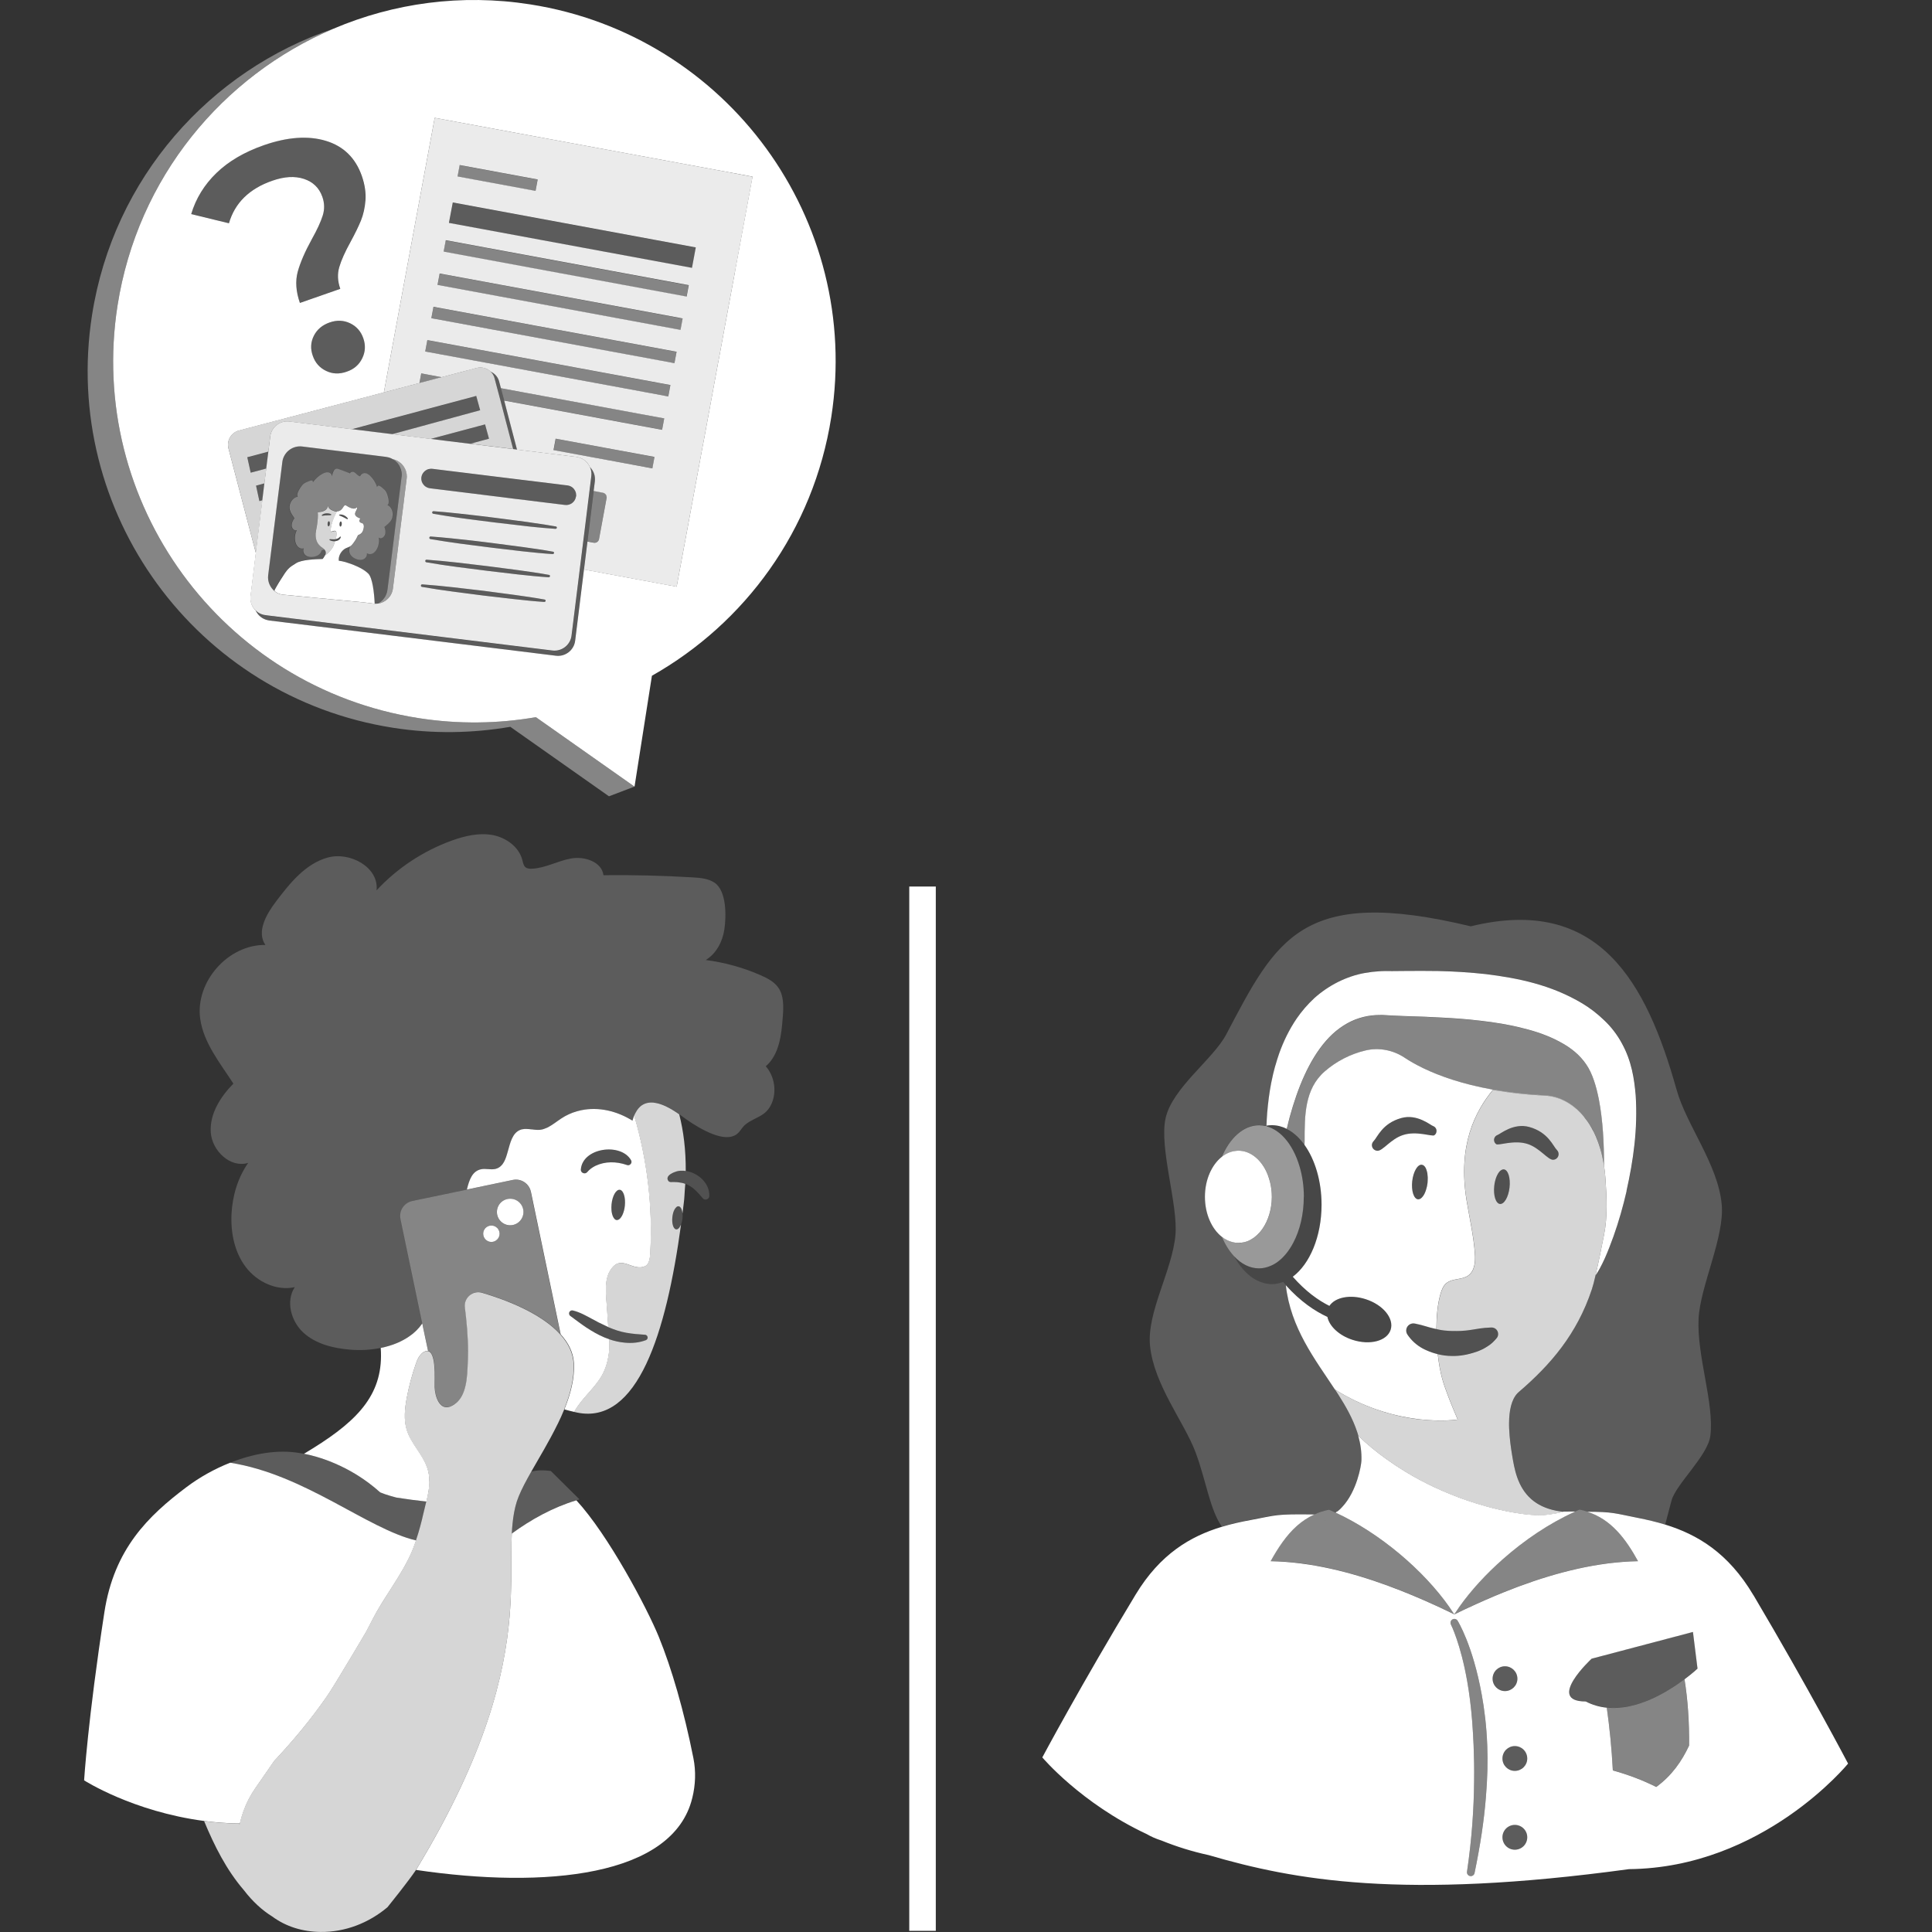 <svg viewBox="0 0 300 300" xmlns="http://www.w3.org/2000/svg"><rect x="0" y="0" width="300" height="300" fill="#333333" stroke="none"/><g fill="#fff"><path d="m 265.58 222.95 c -.39 3.1 -5.33 7.49 -6.03 10.06 -.36 1.34 -.69 2.58 -.98 3.72 -1.41 -.43 -2.83 -.76 -4.24 -1.04 -3.66 -.72 -3.8 -.94 -7.89 -.96 -.37 -.13 -.76 -.23 -1.17 -.31 -.23 .1 -.45 .2 -.68 .3 -.53 0 -1.11 0 -1.75 .01 -.02 0 -.03 0 -.05 .01 h -.06 c -.03 -.01 -.06 -.02 -.09 -.02 -.18 -.02 -.34 -.05 -.5 -.07 -.16 -.03 -.33 -.05 -.49 -.08 -1.67 -.33 -2.9 -.96 -3.83 -1.76 l -.01 -.01 c -2.24 -1.94 -2.67 -4.87 -3 -6.81 -.17 -1.03 -.41 -2.6 -.47 -4.22 -.01 -.3 -.02 -.6 -.01 -.9 .02 -1.79 .34 -3.53 1.3 -4.54 .06 -.07 .13 -.13 .2 -.19 4.92 -4.21 9.04 -8.98 11.35 -15.94 .17 -.5 .37 -1.27 .58 -2.19 .25 -.31 .44 -.67 .64 -1.01 .29 -.54 .56 -1.09 .81 -1.64 .49 -1.12 .93 -2.25 1.34 -3.4 .82 -2.29 1.48 -4.64 2.03 -7.02 1.07 -4.78 1.77 -9.66 1.43 -14.86 -.22 -2.57 -.63 -5.33 -2.14 -8.07 -.72 -1.34 -1.66 -2.56 -2.73 -3.57 -1.06 -1.03 -2.22 -1.92 -3.42 -2.64 -4.85 -2.89 -10 -3.92 -14.97 -4.55 -2.49 -.27 -4.97 -.43 -7.43 -.48 -1.67 -.03 -3.37 -.02 -5 -.01 -.37 0 -.74 0 -1.1 .01 h -2 c -.35 0 -.71 .02 -1.07 .04 -.72 .04 -1.45 .12 -2.18 .26 -1.45 .25 -2.92 .77 -4.22 1.42 -1.32 .67 -2.55 1.51 -3.62 2.47 -1.06 .98 -1.99 2.06 -2.77 3.2 -1.17 1.71 -2.04 3.53 -2.7 5.38 -.22 .61 -.42 1.22 -.59 1.84 l -.03 .12 c 0 .02 -.01 .05 -.02 .08 v .01 s -.01 .01 -.01 .02 v .01 c -.01 0 -.01 0 0 .01 s -.01 0 -.01 .01 -.01 .01 0 .02 l -.03 .09 c -.09 .34 -.18 .68 -.26 1.02 -.11 .46 -.21 .93 -.3 1.39 -.3 1.55 -.49 3.1 -.62 4.64 -.05 .66 -.09 1.32 -.11 1.98 -.07 .01 -.13 .03 -.2 .05 -.32 -.07 -.64 -.12 -.97 -.12 -2.4 0 -4.53 1.94 -5.78 4.91 -1.56 1.23 -2.62 3.54 -2.62 6.21 s 1.06 4.97 2.62 6.21 c .51 1.19 1.15 2.22 1.9 3.02 .79 1.49 1.81 2.67 2.96 3.43 .2 .12 .39 .24 .59 .34 s .41 .18 .61 .26 c .14 .05 .28 .09 .42 .13 .21 .06 .42 .11 .64 .13 .21 .04 .43 .05 .65 .05 .3 0 .59 -.03 .89 -.09 .28 -.06 .57 -.14 .85 -.24 .14 .16 .29 .32 .43 .48 .75 6.67 4.55 11.52 7.63 16.2 -.02 0 -.03 -.01 -.04 -.02 .12 .18 .27 .4 .46 .66 l .06 .09 c 1.21 1.89 2.26 3.77 2.92 5.75 .08 .24 .16 .47 .22 .71 .35 1.24 .54 2.53 .49 3.88 -.03 .71 -.69 4.75 -3.01 7.2 -.21 .23 -.44 .45 -.69 .65 l -.11 .03 c -.07 .06 -.13 .11 -.2 .17 -.06 -.03 -.11 -.06 -.17 -.08 -.28 -.14 -.57 -.26 -.85 -.38 -.81 .16 -1.56 .4 -2.25 .72 h -.01 c -6.17 -.08 -5.74 .09 -9.92 .87 -1.49 .27 -2.98 .6 -4.47 1.05 -1.87 -2.66 -2.43 -7.11 -4.08 -11.53 -1.73 -4.64 -6.46 -10.47 -7.07 -16.54 -.53 -5.17 3.42 -11.62 3.94 -17.16 .44 -4.76 -2.56 -13.61 -1.52 -18.21 1.07 -4.71 7.38 -9.13 9.42 -13 7.77 -14.74 11.66 -23.1 37.96 -16.77 19.92 -4.87 27.29 8.71 31.96 25.36 1.55 5.55 6.44 11.6 7.01 17.83 .47 5.03 -3.33 12.66 -3.59 17.71 -.3 5.78 2.45 13.16 1.83 18.2 z" opacity=".2"/><path d="m 141.19 137.66 h 4.12 v 162.16 h -4.12 z"/><path d="m 249.07 180.97 c -.04 -.24 -.08 -.47 -.13 -.7 -.04 -.24 -.08 -.47 -.14 -.7 -.05 -.2 -.09 -.4 -.14 -.59 -.07 -.29 -.15 -.56 -.23 -.83 -.01 -.04 -.03 -.09 -.04 -.13 -.02 -.05 -.03 -.09 -.04 -.14 -.01 -.02 -.01 -.03 -.02 -.05 s -.02 -.05 -.03 -.07 c 0 -.02 -.01 -.03 -.01 -.04 -.03 -.09 -.06 -.17 -.09 -.25 -.02 -.07 -.05 -.14 -.07 -.2 -.03 -.06 -.05 -.13 -.07 -.19 -.02 -.07 -.04 -.13 -.07 -.2 -.04 -.11 -.09 -.2 -.14 -.31 -.03 -.08 -.07 -.16 -.1 -.24 -.04 -.07 -.06 -.13 -.09 -.19 -.02 -.06 -.05 -.12 -.08 -.18 -.09 -.19 -.18 -.37 -.27 -.54 -.09 -.18 -.19 -.35 -.29 -.51 -.05 -.09 -.11 -.18 -.18 -.27 -.12 -.19 -.24 -.37 -.36 -.54 -.15 -.22 -.31 -.43 -.47 -.63 -.01 -.02 -.02 -.03 -.03 -.05 -.16 -.2 -.32 -.39 -.48 -.56 -1.46 -1.56 -3.44 -2.66 -5.59 -2.76 -12.16 -.62 -18.87 -3.91 -21.82 -5.87 -1.78 -1.18 -3.99 -1.6 -6.07 -1.1 -2.32 .55 -4.51 1.68 -6.31 3.25 -3.13 2.73 -3.13 6.85 -3.12 10.9 0 .17 -.01 .34 -.02 .51 -.79 -1.1 -1.72 -1.96 -2.75 -2.48 .16 -.63 .3 -1.26 .47 -1.88 1.22 -4.43 2.94 -8.73 5.61 -11.78 1.31 -1.52 2.85 -2.64 4.54 -3.31 .86 -.33 1.68 -.53 2.58 -.64 .45 -.05 .91 -.07 1.38 -.07 .23 0 .47 0 .71 .02 l .84 .05 c 2.52 .14 4.81 .15 7.13 .29 2.31 .1 4.6 .26 6.84 .53 2.23 .26 4.43 .61 6.52 1.15 2.09 .5 4.08 1.21 5.8 2.14 1.73 .91 3.14 2.09 4.09 3.51 .95 1.36 1.56 3.38 1.97 5.51 .6 3.21 .79 6.67 .78 10.15 z" opacity=".4"/><path d="m 252.58 184.94 c -.55 2.38 -1.21 4.72 -2.03 7.02 -.41 1.15 -.85 2.28 -1.34 3.4 -.25 .55 -.52 1.1 -.81 1.64 -.2 .34 -.39 .7 -.64 1.01 .43 -1.83 .92 -4.25 1.31 -6.25 .29 -1.43 .39 -2.88 .4 -4.34 .01 -1.44 -.07 -2.88 -.17 -4.34 -.05 -.74 -.13 -1.43 -.23 -2.09 v -.03 c .01 -3.48 -.18 -6.94 -.78 -10.15 -.41 -2.12 -1.02 -4.14 -1.97 -5.51 -.95 -1.42 -2.36 -2.6 -4.09 -3.51 -1.71 -.93 -3.7 -1.64 -5.8 -2.14 -2.08 -.54 -4.28 -.89 -6.52 -1.15 -2.24 -.27 -4.53 -.43 -6.84 -.53 -2.32 -.14 -4.61 -.15 -7.13 -.29 l -.84 -.05 c -.24 -.02 -.48 -.02 -.71 -.02 -.47 0 -.93 .02 -1.38 .07 -.9 .11 -1.72 .31 -2.58 .64 -1.68 .67 -3.22 1.79 -4.54 3.31 -2.66 3.05 -4.39 7.36 -5.61 11.78 -.17 .62 -.31 1.25 -.47 1.88 -.73 -.37 -1.51 -.57 -2.32 -.57 -.28 0 -.56 .02 -.83 .07 .02 -.66 .06 -1.32 .11 -1.98 .13 -1.54 .32 -3.09 .62 -4.64 .09 -.46 .19 -.93 .3 -1.39 .08 -.34 .17 -.68 .26 -1.02 l .03 -.09 c -.01 -.01 0 -.01 0 -.02 s .01 -.01 .01 -.01 v -.02 c 0 -.01 .01 -.02 .01 -.02 v -.01 c .01 -.03 .02 -.06 .02 -.08 .02 -.04 .03 -.08 .04 -.12 .17 -.62 .37 -1.23 .58 -1.84 .66 -1.84 1.53 -3.66 2.7 -5.38 .78 -1.14 1.71 -2.22 2.77 -3.2 1.07 -.96 2.3 -1.8 3.62 -2.47 1.3 -.65 2.77 -1.17 4.22 -1.42 .73 -.13 1.46 -.22 2.18 -.26 .36 -.02 .72 -.04 1.07 -.04 l .94 .01 c .35 0 .7 0 1.06 -.01 s .73 -.01 1.1 -.01 c 1.62 -.01 3.32 -.02 5 .01 2.45 .05 4.93 .21 7.43 .48 4.97 .62 10.12 1.65 14.97 4.55 1.2 .72 2.36 1.61 3.42 2.64 1.07 1.01 2.01 2.23 2.73 3.57 1.51 2.74 1.92 5.5 2.14 8.07 .34 5.2 -.36 10.08 -1.43 14.86 z"/><path d="m 246 173.46 c -.01 -.02 -.02 -.03 -.03 -.05 -.16 -.2 -.32 -.39 -.48 -.56 -1.46 -1.56 -3.44 -2.66 -5.59 -2.76 -12.16 -.62 -18.87 -3.91 -21.82 -5.87 -1.78 -1.18 -3.99 -1.6 -6.07 -1.1 -2.32 .55 -4.51 1.68 -6.31 3.25 -3.13 2.73 -3.13 6.85 -3.12 10.9 0 .17 -.01 .34 -.02 .51 1.62 2.26 2.65 5.59 2.65 9.29 0 4.96 -1.84 9.22 -4.47 11.18 2.01 2.29 3.98 3.68 5.69 4.53 .89 -1.34 3.23 -1.82 5.64 -1.04 2.7 .87 4.43 2.99 3.87 4.74 s -3.21 2.45 -5.92 1.57 c -2.11 -.68 -3.61 -2.13 -3.9 -3.56 -1.92 -.88 -4.18 -2.38 -6.46 -4.92 .75 6.67 4.55 11.52 7.63 16.2 2.18 1.36 4.33 2.35 6.36 3.06 .76 .27 1.5 .49 2.22 .69 1.19 .32 2.33 .55 3.38 .71 .43 .07 .85 .12 1.25 .17 3.52 .39 5.84 .02 5.84 .02 s -.22 -.51 -.53 -1.26 c -.58 -1.39 -1.47 -3.62 -1.86 -5.04 -.31 -1.1 -.54 -2.44 -.7 -3.85 -.59 -.14 -1.16 -.33 -1.71 -.58 -.1 -.04 -.2 -.08 -.29 -.13 -.09 -.04 -.18 -.09 -.28 -.14 -.98 -.52 -1.82 -1.28 -2.42 -2.18 -.35 -.51 -.22 -1.2 .29 -1.55 .26 -.17 .56 -.23 .84 -.17 l .16 .03 c 1.12 .22 1.99 .57 2.91 .76 .1 .02 .19 .04 .29 .06 .01 -1.98 .19 -3.9 .62 -5.4 .18 -.65 .43 -1.32 .95 -1.74 .93 -.75 2.38 -.47 3.36 -1.16 1 -.7 1.14 -2.12 1.05 -3.34 -.19 -2.79 -.83 -5.54 -1.29 -8.31 -1.41 -8.61 1.34 -13.84 4.08 -17.19 v -.01 c .3 .05 .6 .11 .9 .16 .92 .15 1.89 .28 2.9 .4 1.34 .15 2.77 .26 4.28 .34 2.14 .11 4.12 1.21 5.59 2.77 .2 .21 .41 .45 .6 .7 -.03 -.04 -.06 -.09 -.09 -.13 z m -24.3 9.55 c 0 .09 0 .19 -.01 .29 v .04 c 0 .11 -.01 .22 -.02 .33 -.04 .36 -.11 .7 -.21 1.01 -.03 .11 -.07 .22 -.11 .33 s -.08 .21 -.13 .3 c -.04 .1 -.09 .18 -.14 .26 -.02 .04 -.05 .08 -.08 .12 -.02 .04 -.05 .08 -.08 .11 -.05 .07 -.1 .13 -.16 .18 -.06 .06 -.11 .1 -.17 .14 -.06 .03 -.12 .06 -.18 .08 s -.11 .03 -.17 .03 h -.06 c -.66 -.08 -1.05 -1.34 -.89 -2.82 .17 -1.49 .84 -2.63 1.49 -2.55 .07 .01 .14 .03 .2 .06 .16 .09 .31 .25 .42 .48 .03 .07 .06 .14 .09 .22 .04 .11 .08 .23 .11 .37 .01 .07 .03 .13 .04 .2 .03 .19 .05 .39 .06 .61 v .22 z m 1.33 -7.14 c -.06 .17 -.16 .3 -.29 .4 l -.01 .01 c -.36 .25 -2.76 -.73 -4.88 -.03 -1.91 .62 -3.13 2.48 -3.96 2.44 h -.02 c -.48 -.02 -.86 -.42 -.84 -.91 .01 -.22 .11 -.43 .26 -.58 .61 -.61 1.32 -2.76 4.3 -3.59 2.46 -.69 4.51 1.09 4.93 1.24 .42 .14 .65 .6 .5 1.02 z"/><path d="m 249.3 183.09 c -.05 -.74 -.13 -1.43 -.23 -2.09 v -.03 c -.04 -.24 -.08 -.47 -.13 -.7 -.04 -.24 -.09 -.47 -.14 -.7 -.05 -.2 -.09 -.4 -.14 -.59 -.1 -.38 -.21 -.74 -.32 -1.08 -.11 -.35 -.24 -.69 -.36 -1 -.13 -.32 -.26 -.63 -.4 -.92 -.07 -.16 -.15 -.31 -.24 -.46 -.08 -.17 -.17 -.33 -.26 -.48 -.07 -.13 -.15 -.27 -.24 -.4 -.12 -.19 -.24 -.37 -.36 -.54 s -.25 -.34 -.38 -.5 c -.19 -.25 -.4 -.49 -.6 -.7 -1.46 -1.56 -3.44 -2.66 -5.59 -2.77 -1.51 -.08 -2.94 -.19 -4.28 -.34 -1.01 -.12 -1.98 -.25 -2.9 -.4 l -.9 -.15 c -2.74 3.34 -5.5 8.58 -4.08 17.19 .46 2.77 1.1 5.52 1.29 8.31 .09 1.22 -.05 2.64 -1.05 3.34 -.98 .69 -2.43 .41 -3.36 1.16 -.52 .42 -.77 1.09 -.95 1.74 -.43 1.49 -.61 3.41 -.62 5.4 .8 .2 1.61 .28 2.44 .29 .92 .02 1.88 0 2.85 -.16 .95 -.15 1.98 -.35 3.05 -.37 l .2 -.01 c .56 -.01 1.02 .43 1.03 .99 .01 .24 -.07 .47 -.21 .64 -.11 .14 -.23 .27 -.35 .4 -.23 .25 -.47 .46 -.72 .65 -.13 .1 -.26 .18 -.4 .27 -.53 .35 -1.1 .62 -1.71 .83 -1.2 .41 -2.5 .68 -3.82 .64 -.72 0 -1.44 -.1 -2.15 -.27 .16 1.41 .39 2.75 .7 3.85 .39 1.41 1.28 3.64 1.86 5.04 .31 .75 .53 1.26 .53 1.26 s -2.31 .37 -5.84 -.02 c -.4 -.04 -.82 -.09 -1.25 -.16 -1.05 -.16 -2.19 -.39 -3.38 -.72 -.72 -.19 -1.46 -.42 -2.22 -.69 -2.02 -.71 -4.17 -1.7 -6.36 -3.06 .14 .21 .28 .43 .42 .64 l .06 .09 c 1.21 1.89 2.26 3.77 2.92 5.75 .08 .24 .16 .47 .22 .71 1.44 1.38 2.94 2.61 4.49 3.7 .95 .68 1.9 1.31 2.86 1.89 1.51 .92 3.04 1.72 4.55 2.43 .44 .2 .87 .39 1.3 .58 l .42 .18 c .29 .12 .57 .24 .86 .35 .16 .07 .32 .13 .49 .2 .26 .1 .51 .2 .77 .29 .17 .06 .34 .13 .51 .19 .24 .08 .48 .17 .72 .25 .18 .06 .35 .12 .52 .17 .23 .08 .46 .15 .7 .23 .16 .05 .33 .1 .5 .15 .23 .07 .45 .14 .68 .2 .16 .05 .32 .1 .48 .14 .23 .06 .45 .12 .67 .18 l .45 .12 c .04 .01 .07 .02 .11 .03 .19 .04 .38 .09 .57 .13 .3 .07 .59 .13 .87 .19 .16 .04 .33 .07 .48 .11 .21 .04 .4 .07 .6 .11 .12 .02 .24 .05 .36 .07 l .57 .09 c .11 .02 .22 .04 .32 .05 .19 .03 .38 .06 .56 .08 .09 .01 .17 .02 .26 .04 .19 .02 .37 .04 .55 .06 .07 .01 .13 .01 .19 .02 .19 .02 .38 .03 .55 .05 h .11 c .19 .02 .38 .03 .55 .04 h .01 c .19 0 .37 .01 .53 .01 .18 0 .34 0 .48 -.01 .09 0 .2 -.01 .34 -.03 .07 -.01 .14 -.02 .22 -.02 .06 -.01 .13 -.02 .2 -.03 .1 -.01 .21 -.02 .32 -.04 .09 -.01 .18 -.02 .28 -.04 .2 -.03 .4 -.06 .59 -.09 .48 -.09 .94 -.19 1.27 -.29 h -.06 c -.03 -.01 -.06 -.02 -.09 -.02 -.18 -.02 -.34 -.05 -.5 -.07 -.16 -.03 -.33 -.05 -.49 -.08 -1.67 -.33 -2.9 -.96 -3.83 -1.76 l -.01 -.01 c -2.24 -1.94 -2.67 -4.87 -3 -6.81 -.17 -1.03 -.41 -2.6 -.47 -4.22 -.01 -.3 -.02 -.6 -.01 -.9 .02 -1.79 .34 -3.53 1.3 -4.54 .06 -.07 .13 -.13 .2 -.19 4.92 -4.21 9.04 -8.98 11.35 -15.94 .17 -.5 .37 -1.27 .58 -2.19 .43 -1.83 .92 -4.25 1.31 -6.25 .29 -1.43 .39 -2.88 .4 -4.34 .01 -1.44 -.07 -2.88 -.17 -4.34 h -.01 z m -14.9 1.31 c -.17 1.48 -.83 2.62 -1.49 2.55 -.65 -.07 -1.05 -1.34 -.88 -2.82 .1 -.9 .39 -1.67 .74 -2.12 .03 -.05 .07 -.1 .11 -.13 .06 -.06 .11 -.11 .17 -.14 .04 -.04 .08 -.06 .12 -.08 .05 -.03 .1 -.05 .15 -.06 s .09 -.02 .14 -.02 h .06 c .65 .07 1.05 1.33 .88 2.82 z m 6.79 -4.31 h -.01 c -.83 .03 -2.06 -1.82 -3.96 -2.45 -2.12 -.69 -4.53 .28 -4.88 .03 l -.01 -.01 c -.13 -.09 -.24 -.23 -.29 -.39 -.15 -.42 .08 -.88 .5 -1.03 .42 -.14 2.47 -1.92 4.93 -1.24 2.97 .83 3.68 2.98 4.3 3.59 .15 .15 .24 .36 .25 .59 .02 .48 -.35 .89 -.84 .91 z" opacity=".8"/><path d="m 223.04 175.87 c -.06 .17 -.16 .3 -.29 .4 l -.01 .01 c -.36 .25 -2.76 -.73 -4.88 -.03 -1.91 .62 -3.13 2.48 -3.96 2.44 h -.02 c -.48 -.02 -.86 -.42 -.84 -.91 .01 -.22 .11 -.43 .26 -.58 .61 -.61 1.32 -2.76 4.3 -3.59 2.46 -.69 4.51 1.09 4.93 1.24 .42 .14 .65 .6 .5 1.02 z" opacity=".15"/><path d="m 242.03 179.19 c .02 .48 -.35 .89 -.84 .91 h -.01 c -.83 .03 -2.06 -1.82 -3.96 -2.45 -2.12 -.69 -4.53 .28 -4.88 .03 l -.01 -.01 c -.13 -.09 -.24 -.23 -.29 -.39 -.15 -.42 .08 -.88 .5 -1.03 .42 -.14 2.47 -1.92 4.93 -1.24 2.97 .83 3.68 2.98 4.3 3.59 .15 .15 .24 .36 .25 .59 z" opacity=".15"/><path d="m 221.71 182.8 v .21 c 0 .09 0 .19 -.01 .29 v .04 l -.03 .33 c -.04 .36 -.11 .7 -.2 1.01 -.03 .11 -.07 .22 -.11 .33 s -.08 .21 -.13 .3 c -.04 .1 -.09 .18 -.14 .26 -.02 .04 -.05 .08 -.08 .12 -.02 .04 -.05 .08 -.08 .11 -.05 .07 -.1 .13 -.16 .18 -.06 .06 -.11 .1 -.17 .14 -.06 .03 -.12 .06 -.18 .08 s -.11 .03 -.17 .03 h -.06 c -.66 -.08 -1.05 -1.34 -.89 -2.82 .17 -1.49 .84 -2.63 1.49 -2.55 .07 .01 .14 .03 .2 .06 .16 .09 .31 .25 .42 .48 .03 .07 .06 .14 .09 .22 .04 .11 .08 .23 .11 .37 .01 .07 .03 .13 .04 .2 .03 .19 .05 .39 .06 .61 v .01 z" opacity=".15"/><path d="m 234.4 184.4 c -.17 1.48 -.83 2.62 -1.49 2.55 -.65 -.07 -1.05 -1.34 -.88 -2.82 .1 -.9 .39 -1.67 .74 -2.12 .04 -.05 .07 -.09 .11 -.13 .06 -.06 .11 -.11 .17 -.14 .04 -.04 .08 -.06 .12 -.08 .05 -.03 .1 -.05 .15 -.06 s .09 -.02 .14 -.02 h .06 c .65 .07 1.05 1.33 .88 2.82 z" opacity=".15"/><path d="m 232.62 207.1 c .01 .24 -.07 .47 -.21 .64 -.11 .14 -.23 .27 -.35 .4 -.23 .24 -.47 .45 -.72 .65 -.13 .1 -.26 .18 -.4 .27 -.53 .35 -1.1 .62 -1.71 .83 -1.2 .41 -2.5 .68 -3.82 .64 -.72 0 -1.44 -.1 -2.15 -.27 -.59 -.14 -1.16 -.33 -1.71 -.58 -.1 -.04 -.2 -.08 -.29 -.13 -.09 -.04 -.18 -.09 -.28 -.14 -.98 -.52 -1.82 -1.28 -2.42 -2.18 -.35 -.51 -.22 -1.2 .29 -1.55 .26 -.17 .56 -.23 .84 -.17 l .16 .03 c 1.12 .22 1.99 .57 2.91 .76 .1 .02 .19 .04 .29 .06 .8 .2 1.61 .28 2.44 .29 .92 .02 1.88 0 2.85 -.16 .95 -.15 1.98 -.35 3.05 -.37 l .2 -.01 c .56 -.01 1.02 .43 1.03 .99 z" opacity=".15"/><path d="m 215.94 206.47 c -.56 1.74 -3.21 2.45 -5.92 1.57 -2.11 -.68 -3.61 -2.13 -3.9 -3.56 -1.92 -.88 -4.18 -2.38 -6.46 -4.92 -.14 -.16 -.29 -.32 -.43 -.48 -.28 .1 -.57 .18 -.85 .24 -.3 .05 -.59 .08 -.89 .08 -.22 0 -.44 -.02 -.65 -.04 -.22 -.03 -.43 -.08 -.64 -.13 -.14 -.04 -.28 -.08 -.42 -.13 -.2 -.08 -.41 -.16 -.61 -.26 s -.39 -.22 -.59 -.34 c -1.15 -.76 -2.17 -1.94 -2.96 -3.43 1.1 1.19 2.44 1.88 3.87 1.88 .63 0 1.24 -.15 1.82 -.4 .5 -.21 .98 -.51 1.42 -.89 .16 -.13 .32 -.28 .47 -.44 .37 -.37 .71 -.79 1.02 -1.26 .21 -.31 .41 -.64 .59 -.99 1.02 -1.93 1.63 -4.41 1.63 -7.13 0 -1.69 -.24 -3.29 -.67 -4.72 -.52 -1.76 -1.32 -3.27 -2.31 -4.39 -.82 -.92 -1.77 -1.55 -2.8 -1.83 v -.1 c .27 -.05 .55 -.07 .83 -.07 .81 0 1.59 .2 2.32 .57 1.03 .52 1.96 1.38 2.75 2.48 1.62 2.26 2.65 5.59 2.65 9.29 0 4.96 -1.84 9.22 -4.47 11.18 2.01 2.29 3.98 3.68 5.69 4.53 .89 -1.34 3.23 -1.82 5.64 -1.04 2.7 .87 4.43 2.99 3.87 4.74 z" opacity=".1"/><path d="m 202.45 185.84 c 0 2.72 -.61 5.2 -1.63 7.13 -.18 .35 -.38 .68 -.59 .99 -.31 .47 -.65 .89 -1.02 1.26 -.15 .16 -.31 .31 -.47 .44 -.44 .38 -.92 .68 -1.42 .89 -.58 .25 -1.19 .4 -1.82 .4 -1.43 0 -2.77 -.69 -3.87 -1.88 -.75 -.8 -1.39 -1.83 -1.9 -3.02 .28 .22 .57 .4 .87 .54 .27 .13 .55 .23 .83 .3 .14 .03 .29 .06 .44 .08 .14 .02 .29 .03 .44 .03 .11 0 .23 0 .34 -.01 .08 -.01 .17 -.02 .25 -.04 .1 -.01 .2 -.03 .3 -.06 .1 -.02 .19 -.05 .29 -.08 .13 -.03 .25 -.08 .38 -.14 .16 -.07 .32 -.15 .48 -.25 .31 -.18 .6 -.4 .88 -.67 .14 -.13 .28 -.27 .41 -.42 s .25 -.31 .37 -.47 c .91 -1.28 1.47 -3.02 1.49 -4.96 v -.06 c 0 -.76 -.09 -1.48 -.25 -2.17 -.04 -.18 -.09 -.36 -.15 -.54 -.01 -.08 -.04 -.16 -.06 -.23 -.05 -.15 -.11 -.31 -.17 -.46 -.11 -.29 -.25 -.58 -.39 -.85 -.95 -1.76 -2.46 -2.9 -4.17 -2.9 -.17 0 -.33 .02 -.49 .04 -.75 .09 -1.46 .41 -2.09 .91 1.25 -2.96 3.37 -4.91 5.78 -4.91 .33 0 .65 .05 .97 .12 .07 -.02 .13 -.04 .2 -.05 v .1 c 1.03 .28 1.98 .91 2.8 1.83 .99 1.11 1.79 2.62 2.31 4.39 .43 1.43 .67 3.03 .67 4.72 z" opacity=".5"/><path d="m 197.49 185.84 v .06 c -.02 1.93 -.58 3.67 -1.49 4.96 -.12 .16 -.24 .32 -.37 .47 s -.27 .29 -.41 .42 c -.28 .27 -.57 .49 -.88 .67 -.16 .1 -.32 .18 -.48 .25 -.13 .06 -.25 .11 -.38 .14 -.1 .03 -.19 .06 -.29 .08 -.29 .07 -.59 .1 -.89 .1 -.15 0 -.3 -.01 -.44 -.02 -.15 -.02 -.3 -.05 -.44 -.08 -.28 -.07 -.56 -.17 -.83 -.3 -.3 -.14 -.59 -.32 -.87 -.54 -1.56 -1.23 -2.62 -3.55 -2.62 -6.21 s 1.06 -4.97 2.62 -6.21 c .63 -.5 1.34 -.82 2.09 -.91 .16 -.02 .32 -.04 .49 -.04 1.71 0 3.22 1.14 4.17 2.9 .14 .27 .28 .56 .39 .85 .06 .15 .11 .31 .16 .46 .03 .08 .05 .15 .07 .23 .06 .18 .11 .36 .15 .54 .16 .69 .25 1.41 .25 2.17 z"/><path d="m 244.59 234.72 c -.07 .03 -.13 .06 -.2 .1 -3.86 1.75 -7.68 4.34 -11 7.27 -2.64 2.32 -4.97 4.87 -6.76 7.39 -.28 .4 -.55 .8 -.81 1.2 -.25 -.39 -.51 -.77 -.78 -1.16 -3.97 -5.65 -10.73 -11.44 -17.65 -14.64 .07 -.06 .13 -.11 .2 -.17 l .11 -.03 c .25 -.2 .48 -.42 .69 -.65 2.32 -2.45 2.98 -6.49 3.01 -7.2 .05 -1.35 -.14 -2.64 -.49 -3.88 1.44 1.38 2.94 2.61 4.49 3.7 .95 .68 1.9 1.31 2.86 1.89 1.51 .92 3.04 1.72 4.55 2.43 .44 .2 .87 .39 1.3 .58 l .42 .18 c .29 .12 .57 .24 .86 .35 .16 .07 .32 .13 .49 .2 .26 .1 .51 .2 .77 .29 .17 .06 .34 .13 .51 .19 .24 .08 .48 .17 .72 .25 .18 .06 .35 .12 .52 .17 .23 .08 .46 .15 .7 .23 .16 .05 .33 .1 .5 .15 .23 .07 .45 .14 .68 .2 .16 .05 .32 .1 .48 .14 .23 .06 .45 .12 .67 .18 l .45 .12 c .04 .01 .07 .02 .11 .03 .19 .04 .38 .09 .57 .13 .3 .07 .59 .13 .87 .19 .16 .04 .33 .07 .48 .11 .21 .04 .4 .07 .6 .11 .12 .02 .24 .05 .36 .07 l .57 .09 c .11 .02 .22 .04 .32 .05 .19 .03 .38 .06 .56 .08 .09 .01 .17 .02 .26 .04 .19 .02 .37 .04 .55 .06 .07 .01 .13 .01 .19 .02 .19 .02 .38 .03 .55 .05 h .11 c .19 .02 .38 .03 .55 .04 h .01 c .19 0 .37 .01 .53 .01 .18 0 .34 0 .48 -.01 .09 0 .2 -.01 .34 -.03 .07 -.01 .14 -.02 .22 -.02 .16 -.02 .33 -.04 .52 -.07 .09 -.01 .18 -.02 .28 -.04 .2 -.03 .4 -.06 .59 -.09 .48 -.09 .94 -.19 1.27 -.29 .02 -.01 .03 -.01 .05 -.01 .64 -.01 1.22 -.01 1.75 -.01 z"/><path d="m 272.28 247.72 c -3.91 -6.61 -8.73 -9.45 -13.7 -10.98 -1.41 -.43 -2.83 -.76 -4.24 -1.04 -3.66 -.72 -3.8 -.94 -7.89 -.96 3.74 1.18 5.99 4.21 7.9 7.68 -6.4 .12 -12.73 1.78 -18.48 3.91 -.33 .12 -.66 .25 -.99 .38 -1.97 .75 -3.86 1.56 -5.67 2.38 -1.17 .53 -2.3 1.06 -3.38 1.59 -.94 -.46 -1.91 -.92 -2.91 -1.38 -2.31 -1.06 -4.79 -2.11 -7.38 -3.06 -5.68 -2.09 -11.92 -3.7 -18.23 -3.82 .58 -1.06 1.2 -2.07 1.88 -3.01 1.32 -1.82 2.88 -3.34 4.93 -4.25 -6.17 -.08 -5.74 .09 -9.92 .87 -1.49 .27 -2.98 .6 -4.47 1.05 -4.88 1.47 -9.57 4.22 -13.38 10.51 -8.43 13.93 -14.5 25.3 -14.5 25.3 s 5.99 7.13 16.22 11.91 c .65 .38 1.4 .72 2.29 1 .02 .01 .03 .01 .05 .02 2.25 .91 4.68 1.68 7.27 2.24 13.25 3.88 30.05 6.99 65.26 2.18 20.83 -.2 34.03 -16.39 34.03 -16.39 s -6.15 -11.73 -14.68 -26.13 z m -41.55 31.34 c -.28 3.57 -.87 7.5 -1.76 11.77 -.06 .33 -.37 .54 -.69 .48 -.32 -.05 -.54 -.36 -.48 -.69 .77 -5.22 1.06 -9.88 1.1 -14.01 .03 -1.99 -.01 -3.85 -.08 -5.6 -.06 -1.31 -.13 -2.55 -.22 -3.72 -.18 -2.31 -.45 -4.37 -.76 -6.15 -1.03 -5.91 -2.53 -8.86 -2.53 -8.86 -.16 -.29 -.06 -.66 .23 -.82 s .65 -.06 .81 .23 c 0 0 2.34 3.73 3.73 11.44 .42 2.29 .75 4.95 .86 7.95 .1 2.43 .03 5.09 -.21 7.98 z m 1.04 -18.39 c 0 -1.07 .86 -1.93 1.92 -1.93 s 1.93 .86 1.93 1.93 c 0 1.06 -.87 1.92 -1.93 1.92 s -1.92 -.86 -1.92 -1.92 z m 3.45 26.55 c -1.06 0 -1.92 -.86 -1.92 -1.93 0 -1.06 .86 -1.92 1.92 -1.92 1.07 0 1.93 .86 1.93 1.92 0 1.07 -.86 1.93 -1.93 1.93 z m 0 -12.24 c -1.06 0 -1.92 -.86 -1.92 -1.92 0 -1.07 .86 -1.93 1.92 -1.93 1.07 0 1.93 .86 1.93 1.93 0 1.06 -.86 1.92 -1.93 1.92 z m 27.06 -3.92 c -1.14 2.42 -2.66 4.64 -5.1 6.42 -2.03 -1.02 -4.27 -1.88 -6.74 -2.57 -.18 -3.47 -.51 -6.7 -.94 -9.74 -1.1 -.11 -2.2 -.41 -3.27 -.97 -6.28 .01 .92 -6.64 .92 -6.64 l 15.73 -4.15 .71 5.69 s -.76 .72 -2.02 1.66 c .5 3.12 .75 6.56 .71 10.31 z"/><g fill-rule="evenodd"><path d="m 263.59 259.08 s -.76 .72 -2.02 1.66 c -2.61 1.96 -7.39 4.89 -12.06 4.41 -1.1 -.11 -2.2 -.41 -3.27 -.97 -6.28 .01 .92 -6.64 .92 -6.64 l 15.73 -4.15 .71 5.69 z" opacity=".2"/><path d="m 262.28 271.05 c -1.14 2.42 -2.66 4.64 -5.1 6.42 -2.03 -1.02 -4.27 -1.88 -6.74 -2.57 -.18 -3.47 -.51 -6.7 -.94 -9.74 4.68 .48 9.45 -2.45 12.06 -4.41 .5 3.12 .75 6.56 .71 10.31 z" opacity=".4"/><path d="m 235.62 260.67 c 0 1.06 -.87 1.92 -1.93 1.92 s -1.92 -.86 -1.92 -1.92 c 0 -1.07 .86 -1.93 1.92 -1.93 s 1.93 .86 1.93 1.93 z" opacity=".2"/><path d="m 237.15 273.05 c 0 1.06 -.86 1.92 -1.93 1.92 -1.06 0 -1.92 -.86 -1.92 -1.92 0 -1.07 .86 -1.93 1.92 -1.93 1.07 0 1.93 .86 1.93 1.93 z" opacity=".2"/><path d="m 237.15 285.28 c 0 1.07 -.86 1.93 -1.93 1.93 -1.06 0 -1.92 -.86 -1.92 -1.93 0 -1.06 .86 -1.92 1.92 -1.92 1.07 0 1.93 .86 1.93 1.92 z" opacity=".2"/><path d="m 254.34 242.41 c -6.4 .12 -12.73 1.78 -18.48 3.91 -.33 .12 -.66 .25 -.99 .38 -1.97 .75 -3.86 1.56 -5.67 2.38 -1.17 .53 -2.3 1.06 -3.38 1.59 .26 -.4 .53 -.8 .81 -1.2 1.78 -2.52 4.11 -5.07 6.76 -7.39 3.32 -2.92 7.14 -5.52 11 -7.27 .07 -.04 .13 -.07 .2 -.1 .23 -.1 .45 -.2 .68 -.3 .41 .08 .8 .18 1.17 .31 3.74 1.18 5.99 4.21 7.9 7.68 z" opacity=".4"/><path d="m 225.04 249.52 c -3.97 -5.65 -10.73 -11.44 -17.65 -14.64 -.06 -.03 -.11 -.06 -.17 -.08 -.28 -.14 -.57 -.26 -.85 -.38 -.81 .16 -1.56 .4 -2.25 .72 h -.01 c -2.04 .91 -3.6 2.43 -4.93 4.25 -.68 .94 -1.3 1.95 -1.88 3.01 6.31 .12 12.55 1.73 18.23 3.82 2.59 .95 5.07 2 7.38 3.06 1 .46 1.97 .92 2.91 1.38 -.25 -.39 -.51 -.77 -.78 -1.16 z m -19.31 -13.37 c 0 -.01 -.01 -.02 -.01 -.03 l .02 .02 .03 .06 c -.01 -.02 -.02 -.03 -.04 -.05 z" opacity=".4"/><path d="m 230.73 279.06 c -.28 3.57 -.87 7.5 -1.76 11.77 -.06 .33 -.37 .54 -.69 .48 -.32 -.05 -.54 -.36 -.48 -.69 .77 -5.22 1.06 -9.88 1.1 -14.01 .03 -1.99 -.01 -3.85 -.08 -5.6 -.06 -1.31 -.13 -2.55 -.22 -3.72 -.18 -2.31 -.45 -4.37 -.76 -6.15 -1.03 -5.91 -2.53 -8.86 -2.53 -8.86 -.16 -.29 -.06 -.66 .23 -.82 s .65 -.06 .81 .23 c 0 0 2.34 3.73 3.73 11.44 .42 2.29 .75 4.95 .86 7.95 .1 2.43 .03 5.09 -.21 7.98 z" opacity=".4"/><path d="m 90.01 232.82 c -.17 .05 -.35 .1 -.52 .15 -3.56 1.05 -7.03 2.95 -10.03 5.16 .03 -.5 .06 -.99 .11 -1.47 .12 -1.23 .32 -2.38 .66 -3.47 .35 -1.08 .96 -2.32 1.69 -3.65 .19 -.34 .38 -.69 .58 -1.04 .87 -.21 1.88 -.25 3.03 -.09 l 4.47 4.43 z" opacity=".2"/></g><path d="m 107.49 279.18 v .03 c -2.98 12.2 -22.8 14.12 -42.89 11.15 .06 -.1 .12 -.2 .17 -.28 10.76 -17.83 13.6 -30.1 14.36 -39.12 .03 -.37 .06 -.74 .08 -1.1 .01 -.11 .02 -.23 .02 -.34 .04 -.47 .06 -.93 .08 -1.38 .01 -.31 .02 -.6 .03 -.9 .08 -2.35 .06 -4.46 .07 -6.37 0 -.96 .02 -1.87 .06 -2.74 3 -2.2 6.47 -4.1 10.03 -5.16 4.97 5.39 10.97 16.72 12.8 21.2 1.99 4.89 3.9 11.43 5.37 18.83 .41 2.04 .33 4.15 -.17 6.18 z"/><path d="m 98.47 173.25 c -.1 .23 -.18 .49 -.26 .77 -2.4 -1.51 -5.27 -2.19 -7.98 -1.62 -.42 .09 -.85 .21 -1.26 .36 h -.01 c -.41 .16 -.82 .34 -1.22 .56 -.2 .11 -.39 .23 -.59 .36 -.66 .43 -1.3 .96 -2 1.33 -.13 .07 -.27 .14 -.41 .18 -.15 .07 -.29 .12 -.44 .16 -.02 .01 -.05 .01 -.07 .02 -.05 .01 -.1 .03 -.15 .03 -.04 .01 -.08 .02 -.13 .02 h -.01 c -.04 .01 -.08 .02 -.12 .02 -.1 .01 -.19 .01 -.29 .01 h -.05 c -.05 0 -.11 0 -.17 -.01 -.09 0 -.17 -.01 -.26 -.02 -.06 0 -.13 -.01 -.19 -.02 l -.24 -.03 h -.1 c -.11 -.02 -.22 -.03 -.33 -.04 -.17 -.02 -.33 -.03 -.5 -.03 -.1 0 -.19 0 -.29 .01 -.13 .01 -.26 .03 -.39 .06 -.07 .02 -.14 .04 -.21 .07 -1.26 .49 -1.57 2.03 -1.97 3.44 -.03 .11 -.06 .23 -.1 .34 -.17 .59 -.38 1.14 -.7 1.56 -.04 .05 -.09 .11 -.14 .16 -.1 .11 -.2 .2 -.31 .28 -.18 .13 -.37 .22 -.6 .28 -.09 .02 -.19 .04 -.29 .05 -.01 0 -.01 .01 -.02 0 -.1 .01 -.2 .02 -.3 .02 -.18 0 -.37 -.02 -.55 -.03 h -.02 c -.18 -.02 -.37 -.03 -.56 -.03 -.16 0 -.32 .01 -.48 .04 -1.42 .26 -1.89 1.64 -2.26 3.16 l 7.13 -1.49 c 1.28 -.27 2.54 .56 2.81 1.84 l 4.62 22.13 c 1.19 1.31 1.98 2.81 2.06 4.54 .11 2.33 -.52 4.75 -1.49 7.12 .51 .14 1.02 .28 1.54 .39 1.07 -2.03 3.15 -3.61 4.31 -5.68 .29 -.52 .52 -1.07 .69 -1.64 .22 -.73 .36 -1.48 .43 -2.25 .02 -.39 .03 -.77 .03 -1.14 l -.04 -.58 c -.15 -.05 -.3 -.1 -.44 -.16 -.09 -.04 -.19 -.07 -.29 -.11 -1 -.42 -1.94 -.97 -2.81 -1.54 -.88 -.58 -1.68 -1.22 -2.45 -1.77 l -.04 -.03 c -.21 -.15 -.26 -.45 -.11 -.66 .12 -.17 .31 -.23 .5 -.19 1.12 .27 2.03 .81 2.92 1.28 .71 .4 1.42 .76 2.13 1.08 .15 .07 .3 .15 .46 .22 l -.25 -3.54 c -.06 -.62 -.11 -1.24 -.12 -1.87 -.03 -1.16 .05 -2.39 .66 -3.37 1.7 -2.73 3.43 .28 5.46 -.7 .67 -.32 .74 -1.49 .77 -2.12 .39 -7.15 -.48 -14.34 -2.49 -21.21 h -.01 z m -1.44 13.96 c -.11 1.09 -.54 1.98 -1.01 2.19 -.04 .01 -.07 .02 -.1 .03 -.04 .02 -.08 .02 -.12 .01 -.01 .01 -.03 .01 -.04 .01 -.12 -.01 -.24 -.07 -.34 -.18 -.21 -.21 -.36 -.59 -.44 -1.07 -.01 -.1 -.03 -.19 -.03 -.3 -.02 -.28 -.02 -.58 .01 -.9 .13 -1.3 .7 -2.3 1.27 -2.25 .12 .01 .24 .07 .34 .18 .05 .04 .09 .1 .13 .17 .14 .21 .24 .52 .3 .88 .02 .1 .03 .21 .04 .32 .02 .28 .02 .59 -.01 .91 z m .28 -6.32 c -1.6 -.55 -3.33 -.58 -4.85 .14 -.51 .26 -.92 .55 -1.28 .98 -.32 .38 -.99 .14 -.99 -.36 .2 -3.44 6.23 -4.28 7.81 -1.48 .24 .43 -.25 .94 -.69 .72 z"/><path d="m 121.55 157.86 c -.19 2.79 -.53 5.89 -2.64 7.71 1.33 1.52 1.72 3.81 .95 5.69 -.88 2.11 -2.43 2.1 -3.98 3.25 -.94 .7 -.95 1.62 -2.25 1.97 -2.22 .62 -6.04 -1.88 -7.71 -3.14 -.14 -.1 -.28 -.21 -.43 -.31 -.12 -.09 -.25 -.18 -.38 -.27 -.21 -.13 -.42 -.27 -.65 -.41 -.09 -.05 -.18 -.11 -.27 -.16 l -.27 -.15 c -.18 -.1 -.37 -.19 -.55 -.28 -.28 -.14 -.56 -.25 -.84 -.33 -.21 -.07 -.41 -.12 -.62 -.16 -.13 -.04 -.27 -.06 -.4 -.07 h -.02 c -.21 -.02 -.42 -.02 -.63 0 -.1 .02 -.2 .03 -.3 .05 -.13 .02 -.26 .06 -.38 .11 -.19 .07 -.37 .16 -.54 .29 -.11 .08 -.22 .17 -.32 .28 -.06 .05 -.11 .11 -.16 .17 -.15 .17 -.29 .38 -.42 .62 -.09 .15 -.17 .32 -.25 .51 v .02 c -.1 .23 -.18 .49 -.26 .77 -2.4 -1.51 -5.27 -2.19 -7.98 -1.62 -.43 .08 -.84 .2 -1.26 .36 h -.01 c -.41 .15 -.82 .34 -1.22 .56 -.2 .11 -.39 .23 -.59 .36 -.66 .43 -1.3 .96 -2 1.33 -.13 .07 -.27 .14 -.41 .18 -.15 .07 -.29 .12 -.44 .16 -.02 .01 -.05 .01 -.07 .02 l -.15 .03 c -.04 .01 -.08 .02 -.13 .02 h -.01 c -.04 0 -.07 .01 -.11 .01 -.1 .01 -.2 .02 -.3 .02 h -.05 c -.05 0 -.11 0 -.17 -.01 -.09 0 -.17 -.01 -.26 -.02 -.06 0 -.13 -.01 -.19 -.02 l -.24 -.03 c -.31 -.03 -.62 -.07 -.93 -.07 -.1 0 -.19 0 -.29 .01 -.13 0 -.26 .02 -.39 .06 -.07 .02 -.14 .04 -.21 .07 -1.26 .49 -1.57 2.03 -1.97 3.44 -.03 .11 -.06 .23 -.1 .34 -.17 .59 -.38 1.14 -.7 1.56 -.04 .05 -.09 .11 -.14 .16 -.1 .11 -.2 .2 -.31 .28 -.18 .12 -.37 .21 -.6 .27 -.09 .03 -.19 .05 -.29 .06 -.01 0 -.01 .01 -.02 0 -.14 .01 -.28 .02 -.42 .01 -.14 0 -.28 -.01 -.43 -.02 h -.02 c -.18 -.02 -.37 -.03 -.56 -.03 -.16 0 -.32 .01 -.48 .04 -1.42 .26 -1.89 1.64 -2.26 3.16 l -5.14 1.07 -3.31 .69 c -1.28 .27 -2.11 1.53 -1.84 2.81 l 3.17 15.19 .2 .96 .01 .06 c -.07 .1 -.14 .2 -.21 .29 -.08 .11 -.16 .21 -.23 .3 -.15 .18 -.31 .34 -.46 .5 -.08 .08 -.17 .16 -.26 .24 -.22 .2 -.45 .39 -.68 .55 -.08 .06 -.16 .12 -.24 .17 -.29 .2 -.58 .38 -.89 .54 -.26 .14 -.52 .27 -.8 .39 -.09 .04 -.17 .08 -.26 .11 -.18 .07 -.36 .14 -.55 .21 -.08 .03 -.15 .05 -.22 .07 -.24 .08 -.48 .16 -.73 .22 -.3 .09 -.6 .16 -.9 .21 -1.6 .34 -3.28 .42 -4.86 .28 -2.6 -.22 -5.29 -.88 -7.21 -2.64 s -2.77 -4.88 -1.34 -7.06 c -2.83 .62 -5.86 -.82 -7.61 -3.13 -1.75 -2.3 -2.35 -5.33 -2.21 -8.22 .14 -2.82 .97 -5.64 2.59 -7.95 -2.74 .86 -5.61 -1.86 -5.81 -4.72 -.2 -2.87 1.5 -5.54 3.51 -7.59 -2.06 -3.19 -4.62 -6.3 -5.15 -10.06 -.8 -5.74 4.33 -11.55 10.12 -11.47 -1.4 -2.04 .13 -4.75 1.63 -6.72 2.16 -2.86 4.59 -5.9 8.05 -6.85 3.45 -.96 7.98 1.51 7.58 5.09 3.22 -3.46 7.28 -6.14 11.72 -7.74 2.01 -.72 4.18 -1.23 6.29 -.85 2.11 .39 4.12 1.84 4.64 3.92 .1 .38 .16 .8 .45 1.06 .27 .24 .66 .27 1.03 .25 2.1 -.09 4.02 -1.23 6.1 -1.59 2.07 -.37 4.74 .51 5.01 2.6 4.64 -.05 9.27 .06 13.9 .34 1.16 .07 2.38 .18 3.34 .82 1.91 1.28 1.83 5.26 1.53 7.26 -.28 1.89 -1.25 3.75 -2.89 4.75 2.96 .38 5.88 1.19 8.61 2.4 .99 .44 2 .97 2.63 1.85 .91 1.27 .84 2.97 .73 4.53 h -.01 z" fill-rule="evenodd" opacity=".2"/><path d="m 105.98 188.42 c .03 .23 .03 .49 0 .76 -.04 .36 -.12 .7 -.23 .97 -.02 .03 -.04 .06 -.05 .1 -.05 .11 -.11 .21 -.17 .3 l -.09 .12 c -.06 .08 -.13 .14 -.2 .17 -.03 .02 -.06 .04 -.1 .04 -.04 .02 -.08 .02 -.13 .02 -.44 -.04 -.71 -.88 -.61 -1.87 .01 -.12 .03 -.24 .05 -.35 .09 -.46 .24 -.84 .43 -1.08 .05 -.06 .1 -.11 .15 -.16 .11 -.1 .23 -.14 .34 -.13 .04 0 .07 .01 .11 .03 s .07 .04 .11 .07 c .03 .02 .05 .05 .08 .08 v .01 c .04 .04 .07 .08 .1 .14 .02 .05 .05 .11 .07 .16 .03 .07 .05 .15 .07 .24 .03 .12 .05 .25 .07 .38 z" opacity=".15"/><path d="m 97.04 186.3 c .02 .28 .02 .59 -.01 .91 -.11 1.09 -.54 1.98 -1.01 2.19 -.04 .01 -.07 .02 -.1 .03 -.04 .02 -.08 .02 -.12 .01 h -.04 c -.12 -.01 -.24 -.07 -.34 -.17 -.21 -.21 -.36 -.59 -.44 -1.07 -.01 -.1 -.03 -.19 -.03 -.3 -.02 -.28 -.02 -.58 .01 -.9 .13 -1.3 .7 -2.3 1.27 -2.25 .12 .02 .24 .08 .34 .18 .05 .04 .09 .1 .13 .17 .14 .21 .24 .52 .3 .88 .02 .1 .03 .21 .04 .32 z" opacity=".15"/><path d="m 105.77 183.65 c .22 .04 .43 .1 .64 .18 -.02 .26 -.04 .55 -.07 .9 -.05 .65 -.06 1.28 -.15 1.96 -.06 .59 -.14 1.16 -.21 1.73 -.02 -.13 -.04 -.26 -.07 -.38 -.02 -.09 -.04 -.17 -.07 -.24 -.02 -.05 -.05 -.11 -.07 -.16 -.03 -.06 -.06 -.1 -.1 -.14 v -.01 c -.03 -.03 -.05 -.06 -.08 -.08 -.04 -.03 -.07 -.05 -.11 -.07 -.03 -.01 -.07 -.03 -.11 -.03 -.11 -.01 -.23 .03 -.34 .13 -.05 .04 -.1 .09 -.15 .16 -.19 .24 -.35 .62 -.43 1.08 -.02 .11 -.04 .23 -.05 .35 -.1 .99 .17 1.83 .61 1.87 .05 0 .09 0 .13 -.02 .04 0 .07 -.02 .1 -.04 .07 -.03 .14 -.09 .2 -.17 l .09 -.12 c .06 -.09 .12 -.19 .17 -.3 .01 -.04 .03 -.07 .05 -.1 -2.3 16.91 -6.75 31.09 -16.11 29.2 -.17 -.03 -.34 -.08 -.49 -.11 1.07 -2.03 3.15 -3.61 4.31 -5.68 .29 -.52 .52 -1.07 .69 -1.64 .22 -.73 .36 -1.48 .43 -2.25 .02 -.39 .03 -.77 .03 -1.14 l -.04 -.58 c .79 .28 1.62 .47 2.46 .54 1.11 .11 2.24 0 3.26 -.39 .15 -.06 .26 -.2 .28 -.37 .01 -.24 -.16 -.45 -.4 -.47 h -.02 c -1.02 -.07 -1.96 -.14 -2.9 -.31 -.94 -.16 -1.85 -.47 -2.74 -.85 -.02 -.01 -.05 -.02 -.07 -.03 l -.25 -3.54 c -.06 -.62 -.11 -1.24 -.12 -1.87 -.03 -1.16 .05 -2.39 .66 -3.37 1.7 -2.73 3.43 .28 5.46 -.7 .67 -.32 .74 -1.49 .77 -2.12 .39 -7.15 -.48 -14.34 -2.49 -21.21 v -.02 c .08 -.19 .16 -.36 .25 -.51 .13 -.24 .27 -.45 .42 -.62 .05 -.06 .1 -.12 .16 -.17 .1 -.11 .21 -.2 .32 -.28 .18 -.12 .35 -.22 .54 -.29 .12 -.05 .25 -.08 .38 -.11 .1 -.02 .2 -.03 .3 -.05 .21 -.02 .42 -.02 .63 0 h .02 c .13 .02 .27 .04 .4 .07 .21 .04 .41 .09 .62 .16 .28 .09 .56 .2 .84 .33 .18 .09 .37 .18 .55 .28 l .27 .15 c .09 .05 .18 .11 .27 .16 .23 .14 .44 .28 .65 .41 .13 .09 .26 .18 .38 .27 .67 2.61 1.03 5.54 1.01 8.79 -.24 -.04 -.49 -.05 -.74 -.04 -.05 0 -.11 0 -.17 .01 -.14 .01 -.29 .04 -.46 .08 -.07 .02 -.14 .04 -.21 .07 -.1 .03 -.2 .07 -.3 .11 -.07 .03 -.14 .06 -.21 .1 -.09 .04 -.18 .09 -.26 .15 -.05 .03 -.09 .06 -.14 .1 -.34 .28 -.49 .64 -.16 1.02 .12 .1 .26 .13 .41 .12 .27 -.01 .53 -.01 .78 .01 .14 0 .27 .02 .4 .04 .12 .01 .23 .03 .34 .06 z" opacity=".8"/><path d="m 110.14 185.73 c -.02 .51 -.71 .74 -1.03 .32 -.35 -.43 -.69 -.81 -1.04 -1.15 -.5 -.5 -1.06 -.86 -1.66 -1.08 -.21 -.07 -.42 -.13 -.64 -.17 -.11 -.03 -.22 -.05 -.34 -.06 -.13 -.02 -.26 -.04 -.4 -.04 -.25 -.02 -.51 -.02 -.78 -.01 -.15 .01 -.29 -.02 -.41 -.12 -.33 -.38 -.18 -.74 .16 -1.02 .05 -.04 .09 -.07 .14 -.1 .08 -.06 .17 -.11 .26 -.15 .07 -.04 .14 -.07 .21 -.1 .1 -.04 .2 -.08 .3 -.11 .07 -.03 .14 -.05 .21 -.07 .17 -.04 .32 -.07 .46 -.08 .06 -.01 .12 -.01 .17 -.01 .25 -.01 .5 0 .74 .04 1.91 .29 3.73 1.91 3.65 3.91 z" opacity=".15"/><path d="m 97.31 180.9 c -1.6 -.55 -3.33 -.58 -4.85 .14 -.51 .26 -.92 .55 -1.28 .98 -.32 .38 -.99 .14 -.99 -.36 .2 -3.44 6.23 -4.28 7.81 -1.48 .24 .43 -.25 .94 -.69 .72 z" opacity=".15"/><path d="m 100.58 207.73 c -.02 .17 -.13 .31 -.28 .37 -1.02 .39 -2.15 .5 -3.26 .39 -.84 -.07 -1.67 -.26 -2.46 -.54 -.15 -.05 -.3 -.1 -.44 -.16 -.09 -.04 -.19 -.07 -.29 -.11 -1 -.42 -1.94 -.97 -2.81 -1.54 -.88 -.58 -1.68 -1.22 -2.45 -1.77 l -.04 -.03 c -.21 -.15 -.26 -.45 -.11 -.66 .12 -.17 .31 -.23 .5 -.19 1.12 .27 2.03 .81 2.92 1.28 .71 .4 1.42 .76 2.13 1.08 .15 .07 .3 .15 .46 .22 .02 .01 .05 .02 .07 .03 .89 .38 1.8 .69 2.74 .85 .94 .17 1.88 .24 2.9 .31 h .02 c .24 .02 .41 .23 .4 .47 z" opacity=".15"/><path d="m 66.68 230.04 c 0 .25 -.01 .5 -.04 .76 -.01 .2 -.04 .41 -.08 .61 v .04 c -.02 .13 -.05 .25 -.07 .38 -.02 .15 -.05 .31 -.08 .46 -.01 .03 -.01 .05 -.02 .08 -.02 .13 -.06 .27 -.09 .4 l -.09 .39 c -1.42 -.15 -2.96 -.35 -4.67 -.62 l -1 -.28 c -.5 -.14 -1 -.32 -1.5 -.52 -4.82 -4.34 -10.03 -5.66 -11.84 -6 .49 -.29 .96 -.58 1.41 -.86 7.25 -4.51 11 -8.63 10.51 -15.57 .01 0 .01 0 .02 -.01 .3 -.05 .6 -.12 .9 -.21 .25 -.06 .49 -.14 .73 -.22 .07 -.02 .14 -.04 .22 -.07 .19 -.07 .37 -.14 .55 -.21 .09 -.03 .17 -.07 .26 -.11 .28 -.12 .54 -.25 .8 -.39 .31 -.16 .6 -.34 .89 -.54 .08 -.05 .16 -.11 .24 -.17 .23 -.16 .46 -.35 .68 -.55 .09 -.08 .18 -.16 .26 -.24 .15 -.16 .31 -.32 .46 -.5 .07 -.09 .15 -.19 .23 -.3 .07 -.09 .14 -.19 .21 -.29 l .08 .36 .06 .33 .04 .19 .72 3.4 c -.25 -.04 -.54 .04 -.91 .32 -.04 .03 -.07 .08 -.11 .11 -.18 .17 -.33 .36 -.45 .58 -.18 .3 -.31 .64 -.42 .96 -.6 1.73 -1.08 3.51 -1.42 5.32 -.3 1.64 -.49 3.36 0 4.96 .66 2.14 2.42 3.72 3.16 5.83 .26 .74 .36 1.46 .35 2.18 z" fill-rule="evenodd"/><path d="m 66.21 233.16 c -.15 .62 -.31 1.24 -.45 1.86 -.08 .34 -.16 .68 -.24 1.02 -.17 .67 -.35 1.35 -.55 2.01 -.1 .34 -.21 .67 -.32 1 -.02 .05 -.04 .11 -.05 .16 -7.57 -1.78 -17.26 -10.25 -28.87 -12.07 3.57 -1.43 7.4 -2.1 10.8 -1.51 0 0 .25 .03 .67 .11 1.81 .34 7.03 1.66 11.84 6 .5 .2 1 .38 1.5 .52 l 1 .28 c 1.7 .27 3.24 .47 4.67 .62 z" opacity=".2"/><path d="m 64.6 239.22 c -.11 .31 -.21 .61 -.33 .91 -.17 .45 -.34 .88 -.54 1.31 -.11 .24 -.23 .48 -.35 .72 -.24 .48 -.49 .95 -.75 1.41 -.27 .46 -.54 .92 -.82 1.38 -.28 .45 -.56 .9 -.85 1.35 -.14 .23 -.29 .46 -.43 .68 -.96 1.49 -1.91 2.98 -2.72 4.56 l -.93 1.8 s -1.12 1.91 -2.43 4.09 c -1.41 2.36 -3.03 5.04 -3.68 5.97 -2.48 3.59 -5.27 6.92 -8.2 10.05 l -2.98 4.31 c -.75 1.08 -1.34 2.25 -1.78 3.47 -.23 .63 -.42 1.28 -.57 1.93 -.07 0 -.14 0 -.21 -.01 -1.85 -.03 -3.62 -.17 -5.32 -.39 -11.11 -1.46 -18.65 -6.31 -18.65 -6.31 s .58 -9.44 3.15 -26.11 c 1.51 -9.8 6.77 -14.93 12.77 -19.44 2 -1.5 4.32 -2.81 6.76 -3.77 11.61 1.82 21.3 10.29 28.87 12.07 z"/><path d="m 82.43 185.07 c -.27 -1.28 -1.53 -2.11 -2.81 -1.84 l -7.13 1.49 -5.14 1.07 -3.31 .69 c -1.28 .27 -2.11 1.53 -1.84 2.81 l 3.17 15.19 .2 .96 .01 .06 .08 .36 .06 .33 .04 .19 .72 3.4 c .58 .11 .84 1 .96 2.06 .07 .72 .09 1.49 .08 2.15 0 .27 -.01 .53 -.01 .74 -.01 .27 -.01 .49 0 .62 .03 .82 .24 1.69 .61 2.31 .46 .76 1.18 1.14 2.18 .56 .2 -.12 .42 -.27 .65 -.47 .67 -.61 1.07 -1.46 1.3 -2.39 .01 -.05 .03 -.11 .04 -.16 .15 -.62 .23 -1.27 .28 -1.91 .06 -.77 .08 -1.53 .11 -2.19 .01 -.34 .02 -.68 .02 -1.03 v -.18 c -.1 -.09 -.2 -.18 -.31 -.27 .11 .09 .21 .17 .31 .26 .01 -2.44 -.25 -4.97 -.49 -6.88 -.2 -1.5 1.22 -2.71 2.67 -2.28 3.53 1.04 9.15 3.13 12.15 6.48 l -4.62 -22.13 z m -4.88 6.76 c -.01 .06 -.02 .11 -.05 .16 -.01 .04 -.03 .09 -.05 .13 -.02 .06 -.05 .11 -.09 .16 -.05 .07 -.1 .14 -.16 .19 -.23 .24 -.55 .38 -.9 .38 -.7 0 -1.27 -.58 -1.27 -1.28 s .57 -1.27 1.27 -1.27 c .35 0 .67 .14 .9 .37 .06 .05 .11 .12 .16 .19 .05 .06 .09 .13 .11 .21 .02 .02 .02 .04 .03 .06 .02 .06 .04 .12 .05 .18 .02 .08 .03 .17 .03 .26 s -.01 .18 -.03 .26 z m 1.66 -1.56 c -1.14 0 -2.06 -.93 -2.06 -2.06 0 -1.14 .92 -2.06 2.06 -2.06 s 2.06 .92 2.06 2.06 c 0 1.13 -.92 2.06 -2.06 2.06 z" opacity=".4"/><path d="m 81.28 188.2 c 0 1.13 -.92 2.06 -2.06 2.06 s -2.06 -.93 -2.06 -2.06 c 0 -1.14 .92 -2.06 2.06 -2.06 s 2.06 .92 2.06 2.06 z"/><path d="m 77.58 191.57 c 0 .09 -.01 .18 -.03 .26 -.01 .06 -.02 .11 -.05 .16 -.01 .04 -.03 .09 -.05 .13 -.02 .06 -.05 .11 -.09 .16 -.05 .07 -.1 .14 -.16 .19 -.23 .24 -.55 .38 -.9 .38 -.7 0 -1.27 -.58 -1.27 -1.28 s .57 -1.27 1.27 -1.27 c .35 0 .67 .14 .9 .37 .06 .05 .11 .12 .16 .19 .04 .07 .08 .13 .11 .21 .02 .02 .02 .04 .03 .06 .02 .06 .04 .12 .05 .18 .02 .08 .03 .17 .03 .26 z"/><path d="m 87.61 218.86 c -.3 .74 -.63 1.48 -.99 2.21 -.02 .04 -.04 .08 -.06 .11 -1.26 2.58 -2.78 5.08 -4.05 7.31 -.2 .35 -.39 .7 -.58 1.04 -.73 1.33 -1.34 2.57 -1.69 3.65 -.34 1.09 -.54 2.24 -.66 3.47 -.05 .48 -.08 .97 -.11 1.47 -.04 .87 -.06 1.78 -.06 2.74 -.01 1.91 .01 4.01 -.07 6.37 -.01 .3 -.02 .59 -.03 .9 -.02 .45 -.04 .91 -.08 1.38 0 .11 -.01 .23 -.02 .34 -.02 .36 -.05 .73 -.08 1.1 -.75 9.02 -3.59 21.29 -14.36 39.12 -.05 .08 -.11 .18 -.17 .28 -1.13 1.72 -4.43 5.8 -4.43 5.8 -2.91 2.45 -6.59 3.89 -10.4 3.84 -2.78 -.03 -5.36 -.82 -7.5 -2.4 -1.55 -.96 -3.04 -2.31 -4.42 -4.11 -2.7 -3.14 -4.57 -6.88 -6.16 -10.71 1.69 .22 3.46 .36 5.32 .39 .06 .03 .13 .06 .2 .08 0 -.02 .01 -.05 .01 -.07 .15 -.65 .34 -1.3 .57 -1.93 .44 -1.22 1.03 -2.39 1.78 -3.47 l 2.98 -4.31 c 2.93 -3.13 5.72 -6.46 8.2 -10.05 .65 -.93 2.27 -3.6 3.68 -5.97 1.31 -2.18 2.43 -4.09 2.43 -4.09 l .93 -1.8 c .81 -1.57 1.76 -3.06 2.72 -4.56 .14 -.22 .29 -.45 .43 -.68 .29 -.45 .57 -.9 .85 -1.35 .28 -.46 .56 -.92 .82 -1.38 s .52 -.93 .75 -1.41 c .12 -.24 .24 -.48 .35 -.72 .2 -.43 .37 -.86 .54 -1.31 .12 -.3 .22 -.6 .33 -.91 .01 -.05 .03 -.11 .05 -.16 .11 -.33 .22 -.66 .32 -1 .2 -.66 .38 -1.34 .55 -2.01 .08 -.34 .16 -.68 .24 -1.02 .14 -.62 .3 -1.24 .45 -1.86 l .09 -.39 c .03 -.13 .07 -.27 .09 -.4 .01 -.03 .01 -.05 .02 -.08 .03 -.15 .06 -.31 .08 -.46 .04 -.13 .06 -.25 .07 -.38 v -.04 c .04 -.2 .07 -.41 .08 -.61 .03 -.26 .04 -.51 .04 -.76 .01 -.72 -.09 -1.44 -.35 -2.18 -.74 -2.1 -2.5 -3.68 -3.16 -5.83 -.49 -1.59 -.3 -3.31 0 -4.96 .34 -1.8 .82 -3.58 1.42 -5.32 .11 -.32 .24 -.66 .42 -.96 .12 -.22 .27 -.41 .45 -.58 .04 -.03 .07 -.08 .11 -.11 .37 -.28 .66 -.36 .91 -.32 .58 .11 .84 1 .96 2.06 .07 .72 .09 1.49 .08 2.15 0 .27 -.01 .53 -.01 .74 -.01 .27 -.01 .49 0 .62 .03 .82 .24 1.69 .61 2.31 .46 .76 1.18 1.14 2.18 .56 .2 -.12 .42 -.27 .65 -.47 .67 -.61 1.07 -1.46 1.3 -2.39 .01 -.05 .03 -.11 .04 -.16 .15 -.62 .23 -1.27 .28 -1.91 .06 -.77 .08 -1.53 .11 -2.19 .01 -.34 .02 -.68 .02 -1.03 v -.19 c .01 -2.44 -.25 -4.97 -.49 -6.88 -.2 -1.5 1.22 -2.71 2.67 -2.28 3.53 1.04 9.15 3.13 12.15 6.48 1.19 1.31 1.98 2.81 2.06 4.54 .11 2.33 -.52 4.75 -1.49 7.12 v -.01 z" opacity=".8"/><path d="m 53.07 81.38 c -.02 .22 -.11 .39 -.21 .39 -.09 -.01 -.16 -.19 -.14 -.41 .01 -.22 .11 -.39 .2 -.39 .1 .01 .16 .19 .15 .41 z" opacity=".15"/><path d="m 98.53 122.14 l -3.97 1.51 -15.32 -10.79 c -5.87 1.01 -12.01 1.12 -18.21 .15 -30.6 -4.79 -51.52 -33.48 -46.74 -64.08 3.34 -21.36 18.35 -38.01 37.51 -44.48 -17.24 7.33 -30.43 23.11 -33.55 42.99 -4.78 30.6 16.15 59.28 46.75 64.07 6.22 .97 12.34 .87 18.21 -.15 l 15.32 10.79 z" opacity=".4"/><path d="m 82.33 .68 c -10.73 -1.68 -21.22 -.19 -30.53 3.77 -17.24 7.33 -30.43 23.11 -33.55 42.99 -4.78 30.6 16.15 59.28 46.75 64.07 6.22 .97 12.34 .87 18.21 -.15 l 15.32 10.79 2.7 -17.22 c 14.4 -8.14 25.09 -22.54 27.85 -40.17 4.78 -30.61 -16.15 -59.29 -46.75 -64.08 z m -52.64 32.56 c .73 -2.44 2.04 -4.56 3.92 -6.38 1.87 -1.81 4.32 -3.25 7.35 -4.31 3.68 -1.28 6.89 -1.51 9.64 -.68 2.74 .83 4.6 2.65 5.58 5.44 .47 1.35 .65 2.61 .57 3.78 -.09 1.18 -.33 2.22 -.7 3.15 -.38 .92 -.91 2.02 -1.61 3.3 -.86 1.56 -1.45 2.87 -1.76 3.94 -.31 1.06 -.26 2.19 .16 3.37 l -6.27 2.19 c -.62 -1.77 -.73 -3.39 -.34 -4.84 .4 -1.45 1.13 -3.13 2.19 -5.06 .82 -1.46 1.38 -2.68 1.69 -3.66 .31 -.97 .29 -1.95 -.06 -2.93 -.49 -1.38 -1.44 -2.3 -2.85 -2.77 -1.42 -.47 -3.06 -.37 -4.94 .29 -3.55 1.24 -5.79 3.44 -6.71 6.6 l -5.87 -1.43 z m 26.56 22.39 c -.48 1 -1.28 1.7 -2.4 2.08 -1.15 .41 -2.22 .37 -3.22 -.12 -1 -.48 -1.69 -1.26 -2.06 -2.34 -.39 -1.09 -.33 -2.12 .16 -3.1 s 1.31 -1.68 2.46 -2.08 c 1.11 -.39 2.17 -.35 3.16 .12 s 1.68 1.24 2.06 2.32 .33 2.12 -.16 3.12 z m 57.9 -13.55 l -1.57 8.47 -.83 4.51 -.16 .85 -.09 .46 -2.17 11.78 -.26 1.35 -2.39 12.94 -1.61 8.66 -14.39 -2.67 -1.37 11.06 c -.18 1.47 -1.53 2.52 -2.99 2.33 l -36.82 -4.53 -7.69 -.94 c -.08 -.01 -.16 -.03 -.24 -.05 -.85 -.18 -1.53 -.75 -1.87 -1.51 l -.03 -.03 c -.06 -.05 -.11 -.11 -.16 -.17 -.46 -.55 -.69 -1.28 -.6 -2.03 l .82 -6.68 -4.25 -16.24 c -.33 -1.21 .42 -2.47 1.63 -2.79 l 14.95 -3.93 7.55 -1.99 7.89 -42.63 45.96 8.5 3.39 .63 -2.71 14.65 z"/><path d="m 113.46 26.8 l -45.96 -8.5 -7.89 42.63 5.52 -1.45 .28 -1.5 3.17 .59 5.43 -1.43 c .79 -.21 1.61 .03 2.16 .56 .63 .27 1.14 .81 1.33 1.52 l .28 1.06 21.5 3.98 3.86 .71 -.33 1.77 -4.22 -.78 -20.3 -3.76 .87 3.34 1.12 4.28 9.2 1.13 c .96 .12 1.74 .73 2.11 1.56 .57 .56 .89 1.38 .78 2.23 l -.19 1.5 1.43 .27 c .25 .04 .44 .21 .54 .42 .03 .09 .05 .18 .06 .28 0 .05 -.01 .09 -.02 .14 l -1.17 6.35 c -.07 .39 -.45 .64 -.83 .57 l -.97 -.18 -.54 4.35 14.39 2.67 1.61 -8.66 2.39 -12.94 .26 -1.35 2.17 -11.78 .09 -.46 .16 -.85 .83 -4.51 1.57 -8.47 2.71 -14.65 -3.39 -.63 z m -11.85 44.25 l -.24 1.3 -.07 .38 -.53 -.1 -1.71 -.32 -2.86 -.53 -10.25 -1.89 .33 -1.77 10.62 1.96 4.72 .87 -.02 .09 z m -30.23 -45.42 l 12.11 2.24 -.33 1.77 -12.11 -2.24 z m 32.38 35.93 l -3.15 -.59 -34.58 -6.39 .33 -1.77 34.94 6.46 2.8 .52 -.33 1.77 z m .96 -5.17 l -2.1 -.39 -35.64 -6.59 .33 -1.77 36.01 6.66 1.74 .32 -.33 1.77 z m .95 -5.17 l -1.03 -.19 -36.7 -6.79 .33 -1.77 37.06 6.85 .67 .13 z m .95 -5.17 l -37.73 -6.98 .33 -1.77 37.73 6.98 z m .83 -4.46 l -37.74 -6.98 .6 -3.17 37.73 6.98 z" opacity=".9"/><path d="m 108.05 38.44 l -.59 3.17 -37.74 -6.98 .6 -3.17 z" opacity=".2"/><path d="m 76.38 21.48 h 1.8 v 12.32 h -1.8 z" opacity=".4" transform="matrix(.182 -.983 .983 .182 36.02 98.59)"/><path d="m 87.03 22.52 h 1.8 v 38.37 h -1.8 z" opacity=".4" transform="matrix(.182 -.983 .983 .182 30.9 120.55)"/><path d="m 106.01 49.47 l -.33 1.77 -1.03 -.19 -36.7 -6.79 .32 -1.77 37.06 6.86 z" opacity=".4"/><path d="m 105.05 54.64 l -.32 1.76 -2.11 -.38 -35.63 -6.6 .32 -1.76 36.01 6.66 z" opacity=".4"/><path d="m 103.14 64.97 l -.33 1.76 -4.22 -.78 -20.3 -3.76 -.51 -1.91 21.5 3.97 z" opacity=".4"/><path d="m 68.58 58.57 l -3.45 .92 .28 -1.5 z" opacity=".4"/><path d="m 101.63 70.97 l -.02 .09 -.23 1.29 -.07 .38 -.53 -.1 -1.7 -.32 -2.86 -.52 -10.25 -1.89 .33 -1.77 10.61 1.96 z" opacity=".4"/><path d="m 104.09 59.8 l -.33 1.77 -3.15 -.59 -34.58 -6.39 .33 -1.77 34.94 6.47 z" opacity=".4"/><path d="m 94.21 77.19 c 0 .05 -.01 .09 -.02 .14 l -1.17 6.35 c -.07 .39 -.45 .64 -.83 .57 l -.97 -.18 .22 -1.73 .75 -6.12 1.43 .27 c .25 .04 .44 .21 .54 .42 .03 .09 .05 .18 .06 .28 z" opacity=".4"/><path d="m 80.28 69.82 l -.6 -.08 -1.22 -4.65 -.78 -3 -.51 -1.91 -.37 -1.4 c -.11 -.43 -.34 -.79 -.63 -1.07 .63 .27 1.14 .81 1.33 1.52 l .28 1.06 .51 1.91 .87 3.34 z" opacity=".2"/><path d="m 73.01 68.91 l 2.92 -.79 -.61 -2.22 -8.45 2.26 -3.89 -.48 -2.07 -.26 13.65 -3.72 -.61 -2.22 -15.21 4.07 -4.09 1.1 h -.01 l -9.69 -1.19 c -1.47 -.19 -2.82 .86 -2.99 2.33 l -.29 2.34 -3.27 .87 .53 2.4 2.42 -.65 -.29 2.31 -1.3 .35 .52 2.4 .47 -.13 -1.02 8.19 -4.25 -16.24 c -.33 -1.21 .42 -2.47 1.63 -2.79 l 14.95 -3.93 7.55 -1.99 5.52 -1.45 3.45 -.91 5.43 -1.43 c .79 -.21 1.61 .03 2.16 .56 .3 .28 .53 .64 .63 1.07 l .37 1.4 .51 1.91 .78 3 1.22 4.65 -6.67 -.82 z" opacity=".8"/><path d="m 74.57 63.71 l -13.65 3.72 h -.01 l -2.44 -.3 -3.81 -.47 4.1 -1.1 15.2 -4.07 z" opacity=".2"/><path d="m 41.69 70.14 l -.33 2.61 v .01 l -2.42 .65 -.53 -2.39 z" opacity=".2"/><path d="m 75.93 68.12 l -2.92 .79 h -.01 l -3.27 -.39 h -.01 l -1.55 -.2 h -.01 l -1.28 -.16 8.44 -2.26 z" opacity=".2"/><path d="m 41.07 75.07 l -.32 2.62 -.46 .13 -.52 -2.4 z" opacity=".2"/><path d="m 92.37 74.73 l -.19 1.5 -.75 6.12 -.22 1.73 -.54 4.35 -1.37 11.06 c -.18 1.47 -1.53 2.52 -2.99 2.33 l -36.82 -4.53 -7.69 -.94 c -.08 -.01 -.16 -.03 -.24 -.05 -.85 -.18 -1.53 -.75 -1.87 -1.51 .41 .41 .94 .68 1.56 .75 l .43 .06 3.99 .49 40.1 4.94 c 1.47 .19 2.82 -.86 2.99 -2.33 l 1.29 -10.39 .54 -4.35 .3 -2.4 .67 -5.44 .27 -2.17 c .07 -.51 -.02 -1 -.23 -1.44 .57 .56 .89 1.38 .78 2.23 z" opacity=".2"/><path d="m 91.59 72.5 c -.38 -.82 -1.15 -1.44 -2.11 -1.56 l -9.2 -1.13 -.6 -.08 -6.67 -.82 h -.01 l -3.27 -.4 h -.01 l -1.56 -.2 h -.01 l -1.28 -.16 -3.89 -.48 -2.07 -.26 h -.01 l -2.44 -.3 -3.81 -.47 h -.01 l -9.69 -1.19 c -1.47 -.19 -2.82 .86 -2.99 2.33 l -.29 2.34 -.33 2.61 v .01 l -.29 2.31 -.32 2.62 -1.02 8.19 -.82 6.68 c -.1 .75 .14 1.49 .6 2.03 .05 .06 .1 .12 .16 .17 l .03 .03 c .41 .41 .94 .68 1.56 .75 l .43 .06 3.99 .49 40.1 4.94 c 1.47 .19 2.82 -.86 2.99 -2.33 l 1.29 -10.39 .54 -4.35 .3 -2.4 .67 -5.44 .27 -2.17 c .07 -.51 -.02 -1 -.23 -1.44 z m -28.44 1.77 l -.01 .11 -.32 2.53 -.23 1.88 -.11 .83 -.32 2.54 -.12 .97 -.49 3.97 -.08 .64 -.46 3.66 c -.16 1.23 -1.14 2.17 -2.33 2.33 h -.09 c -.14 .02 -.28 .02 -.42 .01 -.06 0 -.11 0 -.17 -.01 l -1.51 -.19 c -3.82 -.36 -12.06 -1.14 -12.65 -1.21 -.02 0 -.03 -.01 -.05 -.01 h -.01 c -.24 -.03 -.45 -.11 -.62 -.19 -.07 -.03 -.14 -.07 -.19 -.1 h -.01 c -.1 -.06 -.18 -.13 -.27 -.19 l -.01 -.01 c -.73 -.59 -1.16 -1.52 -1.04 -2.5 l .53 -4.23 -.01 -.05 h .02 v -.01 l .32 -2.62 .33 -2.62 .35 -2.79 .33 -2.61 .29 -2.33 .04 -.34 c .19 -1.51 1.58 -2.58 3.08 -2.4 l 4.76 .59 h .01 l 5.84 .72 .26 .03 1.34 .17 .8 .1 c .03 0 .05 .01 .08 .02 h .01 c .36 .05 .67 .16 .97 .34 .22 .05 .43 .11 .62 .21 .09 .04 .17 .09 .25 .14 .1 .06 .2 .13 .29 .21 .02 .01 .04 .03 .06 .04 l .02 .02 c .09 .07 .17 .15 .24 .24 .08 .08 .15 .18 .22 .27 .07 .11 .14 .23 .2 .35 l .12 .27 c 0 .01 .01 .03 .01 .04 .03 .09 .06 .19 .08 .28 .02 .1 .04 .19 .05 .29 s .02 .2 .02 .3 c 0 .11 -.01 .21 -.02 .32 z m 21.39 19.2 c -1.6 -.1 -3.19 -.28 -4.78 -.45 l -4.75 -.55 c -3.17 -.42 -6.34 -.78 -9.49 -1.34 -.11 -.01 -.18 -.12 -.16 -.23 .02 -.1 .11 -.17 .21 -.16 3.19 .23 6.36 .63 9.53 1 l 4.75 .63 c 1.58 .22 3.15 .44 4.73 .73 .1 .02 .16 .11 .14 .21 -.01 .09 -.09 .15 -.18 .15 z m .67 -3.83 c -1.6 -.1 -3.18 -.27 -4.77 -.44 l -4.75 -.56 c -3.17 -.41 -6.35 -.77 -9.49 -1.33 -.11 -.02 -.18 -.13 -.16 -.24 .01 -.1 .11 -.17 .21 -.16 3.18 .23 6.36 .63 9.52 1.01 l 4.75 .62 c 1.59 .22 3.16 .44 4.74 .73 .1 .02 .16 .11 .14 .21 -.01 .09 -.1 .15 -.19 .15 z m .63 -3.6 c -1.6 -.1 -3.18 -.27 -4.77 -.44 l -4.75 -.56 c -1.04 -.13 -2.08 -.27 -3.12 -.4 -.54 -.07 -1.08 -.14 -1.62 -.21 h -.01 c -1.59 -.22 -3.16 -.45 -4.74 -.72 -.11 -.02 -.18 -.13 -.16 -.23 .01 -.11 .11 -.18 .21 -.17 2.18 .16 4.34 .4 6.5 .64 .56 .07 1.1 .14 1.66 .2 .46 .06 .91 .12 1.37 .17 l 4.74 .62 c 1.59 .22 3.16 .44 4.74 .73 .1 .02 .16 .11 .14 .21 -.01 .09 -.1 .15 -.19 .15 z m .45 -3.92 c -1.3 -.08 -2.59 -.21 -3.88 -.34 -.3 -.04 -.6 -.07 -.89 -.1 l -.15 -.02 -2.04 -.24 -2.57 -.3 c -.79 -.1 -1.59 -.2 -2.37 -.3 -.72 -.1 -1.44 -.19 -2.15 -.28 l -.12 -.02 c -.02 0 -.05 -.01 -.08 -.01 h -.03 c -.84 -.12 -1.7 -.23 -2.54 -.37 -.73 -.11 -1.46 -.23 -2.19 -.36 -.04 -.01 -.07 -.02 -.09 -.04 -.01 -.01 -.03 -.02 -.03 -.03 l -.01 -.01 v -.01 c -.02 -.02 -.03 -.04 -.03 -.07 l -.01 -.01 v -.06 c .02 -.11 .11 -.18 .22 -.17 1.23 .09 2.46 .2 3.68 .34 h .02 c .63 .07 1.26 .14 1.89 .21 s 1.27 .15 1.9 .22 c .67 .09 1.35 .17 2.02 .25 l 2.54 .33 2.21 .29 c .1 .01 .21 .03 .31 .04 .29 .05 .57 .09 .85 .13 1.2 .17 2.39 .34 3.57 .56 .1 .02 .17 .11 .15 .21 -.02 .09 -.1 .15 -.19 .15 z m 3.15 -5.03 c -.1 .82 -.86 1.42 -1.7 1.32 l -5.39 -.66 -.6 -.08 -1.77 -.21 -1.8 -.23 -2.75 -.34 -1.92 -.24 h -.01 l -6.73 -.83 h -.02 c -.19 -.03 -.37 -.09 -.53 -.18 -.16 -.08 -.31 -.2 -.42 -.34 -.28 -.31 -.42 -.72 -.37 -1.17 .01 -.07 .03 -.15 .05 -.22 0 -.03 .02 -.07 .03 -.1 .01 -.04 .03 -.08 .05 -.11 .01 -.05 .04 -.1 .08 -.15 .03 -.06 .07 -.13 .12 -.18 .03 -.04 .06 -.08 .1 -.11 .03 -.04 .07 -.08 .11 -.11 .05 -.04 .1 -.08 .15 -.11 .04 -.03 .07 -.05 .11 -.06 .05 -.04 .12 -.07 .18 -.09 .09 -.03 .18 -.06 .27 -.07 .15 -.03 .3 -.04 .46 -.02 l 1.21 .15 6.12 .75 1.52 .19 4.65 .57 .3 .04 .6 .07 5.32 .65 h .02 l .04 .01 h .01 l .05 .01 .07 .01 1.08 .13 c .18 .02 .36 .08 .51 .16 .01 0 .02 .01 .02 .01 .23 .12 .42 .3 .56 .52 .05 .07 .09 .14 .12 .22 .02 .04 .04 .07 .04 .12 l .01 .01 c .03 .06 .04 .13 .05 .2 .02 .09 .03 .18 .03 .27 0 .07 0 .13 -.01 .19 z" opacity=".9"/><path d="m 62.36 74.03 l -.07 .57 -.32 2.53 -.19 1.5 -.08 -.01 .08 .02 -.15 1.21 -.32 2.54 -.07 .6 -.54 4.33 -.08 .65 -.46 3.65 c -.12 .93 -.69 1.71 -1.48 2.11 h -.09 c -.14 .02 -.28 .02 -.42 .01 -.01 -.01 -.01 -.02 -.01 -.04 -.08 -1.68 -.34 -3.97 -.99 -4.63 -.05 -.05 -.11 -.1 -.17 -.15 -.18 -.17 -.4 -.32 -.63 -.47 -1.17 -.72 -2.83 -1.23 -3.33 -1.31 -.12 -.02 -.28 -.05 -.45 -.07 -.08 -.56 .2 -1.33 .87 -1.81 .23 -.17 .57 -.25 .85 -.4 -.06 .17 -.11 .34 -.13 .52 -.05 .74 .6 1.27 1.21 1.46 .33 .1 .69 .14 1.01 -.02 .33 -.15 .59 -.56 .52 -.94 .32 .23 .76 .18 1.09 -.07 .33 -.24 .56 -.64 .67 -1.07 .12 -.41 .16 -.85 .07 -1.27 .3 .26 .78 .01 .95 -.39 .04 -.09 .07 -.18 .08 -.28 .01 -.03 .01 -.06 .01 -.09 .03 -.31 -.04 -.63 -.15 -.9 .42 -.36 .88 -.67 1.13 -1.19 .09 -.19 .14 -.39 .15 -.6 .04 -.66 -.29 -1.35 -.83 -1.57 .23 -.18 .23 -.54 .18 -.86 -.01 -.07 -.03 -.13 -.04 -.19 -.13 -.52 -.28 -1.07 -.65 -1.39 -.2 -.17 -.45 -.41 -.66 -.52 -.18 -.1 -.34 -.11 -.4 .1 -.01 .02 -.02 .03 -.02 .05 0 -.01 -.01 -.03 -.02 -.04 -.23 -.64 -.59 -1.22 -1.04 -1.67 -.07 -.07 -.14 -.14 -.22 -.19 -.16 -.13 -.33 -.22 -.52 -.25 -.28 -.06 -.6 .05 -.76 .33 -.03 .05 -.05 .11 -.1 .13 s -.1 0 -.14 -.02 c -.13 -.06 -.23 -.15 -.34 -.24 -.11 -.11 -.22 -.22 -.34 -.3 -.24 -.16 -.61 -.17 -.74 .12 -.56 -.24 -1.14 -.46 -1.73 -.65 -.15 -.05 -.31 -.1 -.46 -.05 -.3 .09 -.49 .66 -.55 .96 -.01 .07 -.02 .14 -.02 .21 -.02 -.03 -.02 -.06 -.03 -.1 -.08 -.31 -.36 -.5 -.64 -.53 s -.56 .08 -.82 .22 c -.57 .3 -1.1 .76 -1.5 1.33 .03 -.55 -.69 -.14 -1.14 .05 -.46 .2 -.75 .69 -1.02 1.15 -.01 .01 -.01 .03 -.02 .04 -.18 .32 -.35 .72 -.16 1.01 -.76 .06 -1.4 1.02 -1.26 1.87 .01 .06 .02 .12 .04 .18 .13 .48 .44 .87 .7 1.28 -.24 .33 -.45 .75 -.42 1.17 v .03 c .05 .44 .45 .81 .8 .64 -.2 .37 -.3 .81 -.3 1.24 0 .16 .01 .33 .05 .49 .04 .27 .14 .53 .3 .73 .25 .33 .65 .5 1.02 .37 -.16 .33 -.05 .76 .19 1.01 h .01 c 0 .02 .02 .03 .03 .04 .27 .25 .63 .31 .97 .31 .63 -.01 1.4 -.33 1.56 -1.04 l .48 -.13 c .18 .22 .27 .52 .06 .91 0 0 0 .01 -.01 .01 0 0 -.14 .31 -.35 .53 -1.1 .02 -3.24 .11 -4.09 .64 -1.17 .73 -1.29 .76 -2.47 2.66 -.11 .16 -.21 .34 -.31 .5 -.34 .57 -.61 1.06 -.61 1.09 0 0 .03 .06 .09 .14 -.73 -.59 -1.16 -1.52 -1.04 -2.5 l .53 -4.23 .01 -.05 v -.01 l .32 -2.62 .33 -2.62 .35 -2.79 .33 -2.61 .29 -2.33 .04 -.34 c .19 -1.51 1.58 -2.58 3.08 -2.4 l 4.76 .59 h .01 l 5.84 .72 .26 .03 1.34 .17 .8 .1 c .03 0 .05 .01 .08 .02 h .01 c .36 .05 .67 .16 .97 .34 .3 .17 .55 .4 .76 .65 .13 .17 .25 .35 .34 .55 v .02 c .22 .46 .32 .97 .25 1.5 z" opacity=".2"/><path d="m 60.95 80.03 c -.01 .21 -.06 .41 -.15 .6 -.25 .52 -.71 .83 -1.13 1.19 .11 .28 .18 .6 .15 .9 0 .03 0 .06 -.01 .09 -.01 .1 -.04 .19 -.08 .28 -.17 .4 -.65 .64 -.95 .39 .09 .42 .05 .86 -.07 1.27 -.12 .43 -.35 .83 -.67 1.07 -.33 .25 -.77 .3 -1.09 .07 .07 .39 -.19 .79 -.52 .94 -.32 .16 -.68 .12 -1.01 .02 -.62 -.19 -1.26 -.71 -1.21 -1.46 .02 -.18 .07 -.35 .13 -.52 .11 -.06 .21 -.13 .29 -.22 .16 -.17 .3 -.36 .43 -.56 h .01 c .08 -.12 .16 -.25 .23 -.38 .03 -.06 .07 -.12 .1 -.18 .07 -.13 .13 -.26 .19 -.4 .03 -.02 .06 -.05 .11 -.06 .23 -.1 .49 -.26 .62 -.53 .07 -.15 .12 -.31 .15 -.46 .09 -.38 .03 -.69 -.16 -.8 0 0 -.01 -.01 -.02 -.01 -.02 -.01 -.04 -.01 -.06 -.02 -.07 -.01 -.23 -.06 -.33 -.17 -.02 -.02 -.04 -.06 -.06 -.09 -.01 -.03 -.02 -.07 -.02 -.11 0 -.1 .04 -.21 .15 -.35 -1.51 -.54 -.49 -1.18 -.5 -1.65 0 -.02 0 -.04 -.01 -.06 -.02 -.08 -.08 .07 -.29 .14 -.23 .07 -.63 .05 -1.37 -.43 -.53 -.34 -.4 .84 -1.48 .9 -.04 0 -1.33 -.18 -1.38 -.95 -.2 1.06 -1.39 .98 -1.6 1.01 .03 .3 .03 .66 0 1.05 -.05 .63 -.15 1.3 -.27 1.85 -.06 .29 -.08 .56 -.06 .8 0 .09 .01 .18 .03 .26 .01 .11 .03 .21 .06 .3 .11 .41 .32 .72 .56 .95 .06 .06 .12 .11 .18 .16 .03 .02 .07 .05 .12 .08 .13 .09 .31 .21 .44 .39 l -.48 .13 c -.16 .71 -.92 1.03 -1.56 1.04 -.35 0 -.7 -.06 -.97 -.31 -.01 -.01 -.03 -.02 -.03 -.04 h -.01 c -.24 -.25 -.35 -.68 -.19 -1.01 -.37 .13 -.77 -.04 -1.02 -.37 -.16 -.21 -.26 -.47 -.3 -.73 -.04 -.16 -.05 -.33 -.05 -.49 0 -.43 .1 -.87 .3 -1.24 -.36 .17 -.75 -.21 -.8 -.64 v -.03 c -.03 -.42 .18 -.84 .42 -1.17 -.27 -.41 -.57 -.8 -.7 -1.28 -.02 -.06 -.03 -.12 -.04 -.18 -.14 -.85 .5 -1.81 1.26 -1.87 -.19 -.29 -.02 -.69 .16 -1.01 .01 -.01 .01 -.03 .02 -.04 .27 -.46 .56 -.95 1.02 -1.15 .45 -.19 1.17 -.6 1.14 -.05 .4 -.56 .92 -1.03 1.5 -1.33 .26 -.14 .55 -.25 .82 -.22 .29 .03 .56 .22 .64 .53 .01 .04 .01 .07 .03 .1 0 -.07 .01 -.14 .02 -.21 .06 -.3 .25 -.87 .55 -.96 .15 -.05 .31 0 .46 .05 .59 .2 1.16 .42 1.73 .65 .14 -.29 .51 -.28 .74 -.12 .12 .08 .23 .19 .34 .3 .11 .09 .21 .18 .34 .24 .04 .02 .09 .04 .14 .02 s .07 -.08 .1 -.13 c .17 -.28 .49 -.39 .76 -.33 .19 .03 .36 .12 .52 .25 .08 .05 .15 .12 .22 .19 .46 .45 .81 1.02 1.04 1.67 .01 .01 .02 .03 .02 .04 0 -.02 .01 -.03 .02 -.05 .06 -.21 .22 -.2 .4 -.1 .22 .11 .47 .35 .66 .52 .38 .32 .53 .87 .65 1.39 .01 .06 .03 .12 .04 .19 .05 .33 .05 .68 -.18 .86 .55 .22 .87 .9 .83 1.57 z" opacity=".4"/><path d="m 58.18 93.7 c -.08 -1.68 -.34 -3.97 -.99 -4.63 -.05 -.05 -.11 -.1 -.17 -.15 -.18 -.17 -.4 -.32 -.63 -.47 -1.17 -.72 -2.83 -1.23 -3.33 -1.31 -.12 -.02 -.28 -.05 -.45 -.07 -.08 -.56 .2 -1.33 .87 -1.81 .23 -.17 .57 -.25 .85 -.4 .11 -.06 .21 -.13 .29 -.22 .16 -.17 .3 -.36 .43 -.56 .09 -.12 .17 -.25 .24 -.38 .03 -.06 .07 -.12 .1 -.18 .07 -.13 .13 -.26 .19 -.4 .03 -.02 .06 -.05 .11 -.06 .23 -.1 .49 -.26 .62 -.53 .07 -.15 .12 -.31 .15 -.46 .09 -.38 .03 -.69 -.16 -.8 0 0 -.01 -.01 -.02 -.01 -.02 -.01 -.04 -.01 -.06 -.02 -.07 -.01 -.23 -.06 -.33 -.17 -.03 -.02 -.05 -.06 -.06 -.09 s -.02 -.07 -.02 -.11 c 0 -.1 .04 -.21 .15 -.35 -1.51 -.54 -.49 -1.18 -.5 -1.65 0 -.02 0 -.04 -.01 -.06 -.02 -.08 -.08 .07 -.29 .14 -.23 .07 -.63 .05 -1.37 -.43 -.53 -.34 -.4 .84 -1.48 .9 -.06 .12 -.12 .24 -.18 .35 -.2 .4 -.37 .78 -.5 1.18 -.1 .29 -.18 .6 -.24 .91 -.02 .12 -.04 .25 -.05 .38 -.01 .08 -.03 .24 .05 .3 .01 .01 .01 .01 .02 .01 h .02 c .08 0 .26 -.06 .38 -.11 .03 -.01 .07 -.02 .09 -.02 .08 0 .16 0 .22 .04 .09 .05 .11 .17 .12 .27 .02 .21 0 .42 -.03 .62 -.03 .13 -.06 .25 -.09 .37 .26 -.04 .49 -.17 .66 -.36 .05 -.07 .16 -.03 .14 .05 -.12 .42 -.5 .6 -.89 .63 -.01 .01 -.01 .03 -.02 .04 -.05 .15 -.1 .31 -.15 .46 -.03 .09 -.06 .17 -.1 .26 -.03 .07 -.07 .14 -.11 .2 -.04 .08 -.09 .15 -.14 .22 -.07 .11 -.15 .2 -.23 .29 -.3 .36 -.64 .62 -.83 .75 0 0 0 .01 -.01 .01 0 0 -.14 .31 -.35 .53 -1.1 .02 -3.24 .11 -4.09 .64 -1.17 .73 -1.29 .76 -2.47 2.66 -.11 .16 -.21 .34 -.31 .5 -.34 .57 -.61 1.06 -.61 1.09 0 0 .03 .06 .09 .14 l .01 .01 c .09 .06 .17 .13 .27 .19 h .01 c .05 .03 .12 .07 .19 .1 .17 .08 .38 .16 .62 .19 h .01 c .02 0 .03 .01 .05 .01 .6 .07 8.83 .85 12.65 1.21 l 1.51 .19 c .06 .01 .11 .01 .17 .01 -.01 -.01 -.01 -.02 -.01 -.04 z m -5.47 -13.79 c .47 -.1 1.02 .22 1.29 .57 .03 .04 .02 .09 -.02 .12 -.02 .02 -.05 .02 -.08 .01 -.02 -.01 -.04 -.02 -.07 -.03 -.05 -.03 -.11 -.06 -.17 -.09 -.02 -.01 -.04 -.02 -.07 -.04 -.28 -.16 -.57 -.28 -.87 -.4 -.08 -.02 -.09 -.12 -.01 -.15 z m .15 1.86 c -.09 -.01 -.16 -.19 -.14 -.41 .01 -.22 .11 -.39 .2 -.39 .1 .01 .16 .19 .15 .41 -.02 .22 -.11 .39 -.21 .39 z"/><path d="m 53.98 80.6 c -.02 .02 -.05 .02 -.08 .01 -.02 -.01 -.04 -.02 -.07 -.03 -.05 -.03 -.11 -.06 -.17 -.09 -.02 -.01 -.04 -.02 -.07 -.04 -.28 -.16 -.57 -.28 -.87 -.4 -.08 -.02 -.09 -.12 -.01 -.15 .47 -.1 1.02 .22 1.29 .57 .03 .04 .02 .09 -.02 .12 z" opacity=".15"/><path d="m 52.93 83.44 c -.12 .42 -.5 .6 -.89 .63 -.3 .02 -.61 -.05 -.84 -.17 -.04 -.02 -.05 -.07 -.03 -.11 .01 -.03 .04 -.05 .07 -.05 .29 .01 .59 .06 .87 .01 h .02 c .26 -.04 .49 -.17 .66 -.36 .05 -.07 .16 -.03 .14 .05 z" opacity=".15"/><path d="m 52.13 82.5 c -.06 -.04 -.14 -.04 -.22 -.04 -.02 0 -.06 .01 -.09 .02 -.12 .05 -.3 .11 -.38 .11 h -.02 c -.01 0 -.01 0 -.02 -.01 -.08 -.06 -.06 -.22 -.05 -.3 .01 -.13 .03 -.26 .05 -.38 .06 -.32 .14 -.63 .24 -.91 .13 -.4 .3 -.78 .5 -1.18 .06 -.11 .12 -.23 .18 -.35 -.04 0 -1.33 -.18 -1.38 -.95 -.2 1.06 -1.39 .98 -1.6 1.01 .03 .3 .03 .66 0 1.05 -.05 .63 -.15 1.3 -.27 1.85 -.06 .29 -.08 .56 -.06 .8 0 .09 .01 .18 .03 .26 .01 .11 .03 .21 .06 .3 .11 .41 .32 .72 .56 .95 .06 .06 .12 .11 .18 .16 .03 .02 .07 .05 .12 .08 .13 .09 .31 .21 .44 .39 .18 .22 .27 .52 .06 .91 .19 -.14 .54 -.4 .83 -.75 .08 -.09 .16 -.18 .23 -.29 .05 -.07 .1 -.14 .14 -.22 .04 -.06 .08 -.13 .11 -.2 .04 -.09 .07 -.17 .1 -.26 .05 -.15 .1 -.31 .15 -.46 .01 -.01 .01 -.03 .02 -.04 -.3 .02 -.61 -.05 -.84 -.17 -.04 -.02 -.05 -.07 -.03 -.11 .01 -.03 .04 -.05 .07 -.05 .29 .01 .59 .06 .87 .01 h .02 c .03 -.12 .06 -.24 .09 -.37 .03 -.2 .05 -.41 .03 -.62 -.01 -.1 -.03 -.22 -.12 -.27 z m -1.12 -.77 c -.1 -.01 -.16 -.19 -.14 -.41 .01 -.22 .1 -.39 .2 -.38 .1 0 .16 .19 .15 .41 -.02 .21 -.11 .38 -.21 .38 z m .01 -1.72 c -.32 -.01 -.64 .03 -.96 .08 -.07 .02 -.13 -.07 -.08 -.12 .36 -.32 .99 -.32 1.41 -.14 .04 .02 .06 .07 .04 .11 -.01 .03 -.04 .05 -.06 .05 -.12 .02 -.23 .02 -.35 .02 z" opacity=".8"/><path d="m 51.42 79.94 c -.01 .03 -.04 .05 -.06 .05 -.12 .02 -.23 .02 -.35 .02 -.32 -.01 -.64 .03 -.96 .08 -.07 .02 -.13 -.07 -.08 -.12 .36 -.32 .99 -.32 1.41 -.14 .04 .02 .06 .07 .04 .11 z" opacity=".15"/><path d="m 51.21 81.35 c -.02 .21 -.11 .38 -.21 .38 -.1 -.01 -.16 -.19 -.14 -.41 .01 -.22 .1 -.39 .2 -.38 .1 0 .16 .19 .15 .41 z" opacity=".15"/><path d="m 63.17 73.95 c 0 .11 -.01 .21 -.02 .32 l -.01 .11 -.32 2.53 -.23 1.88 -.11 .83 -.32 2.54 -.12 .97 -.49 3.97 -.08 .64 -.46 3.66 c -.16 1.23 -1.14 2.17 -2.33 2.33 .78 -.41 1.36 -1.18 1.48 -2.11 l .46 -3.65 .08 -.65 .54 -4.33 .07 -.6 .32 -2.54 .15 -1.21 v -.01 l .19 -1.5 .32 -2.53 .07 -.57 c .07 -.53 -.03 -1.04 -.25 -1.5 .01 -.01 .01 -.01 0 -.01 v -.01 c -.09 -.2 -.21 -.38 -.34 -.55 -.22 -.26 -.47 -.49 -.76 -.65 .22 .05 .43 .11 .62 .21 .09 .04 .17 .09 .25 .14 .1 .06 .2 .13 .29 .21 .02 .01 .04 .03 .06 .04 l .02 .02 c .09 .07 .17 .15 .24 .24 .08 .08 .15 .18 .22 .27 .07 .11 .14 .23 .2 .35 l .12 .27 c 0 .01 .01 .03 .01 .04 .03 .09 .06 .19 .08 .28 .02 .1 .04 .19 .05 .29 s .02 .2 .02 .3 z" opacity=".5"/><path d="m 89.46 76.91 c 0 .07 0 .13 -.01 .19 -.1 .82 -.86 1.42 -1.7 1.32 l -5.39 -.66 -.6 -.08 -1.77 -.21 -1.8 -.23 -2.75 -.34 -1.92 -.24 h -.01 l -6.73 -.83 h -.02 c -.19 -.03 -.37 -.09 -.53 -.18 -.16 -.08 -.31 -.2 -.42 -.34 -.28 -.31 -.42 -.72 -.37 -1.17 .01 -.07 .03 -.15 .05 -.22 0 -.03 .02 -.07 .03 -.1 .01 -.04 .03 -.08 .05 -.11 .02 -.05 .05 -.1 .08 -.15 .03 -.06 .07 -.13 .12 -.18 .03 -.04 .06 -.08 .1 -.11 .03 -.04 .07 -.08 .11 -.11 .05 -.04 .1 -.08 .15 -.11 .04 -.03 .07 -.05 .11 -.06 .05 -.04 .12 -.07 .18 -.09 .09 -.03 .18 -.06 .27 -.07 .15 -.03 .3 -.04 .46 -.02 l 1.21 .15 6.12 .75 1.52 .19 4.65 .57 .3 .04 .6 .07 5.32 .65 h .02 l .01 .01 h .04 l .05 .01 .07 .01 1.08 .13 c .18 .02 .36 .08 .51 .16 .01 0 .02 .01 .02 .01 .23 .12 .42 .3 .56 .52 .05 .07 .09 .14 .12 .22 .02 .04 .04 .07 .04 .12 l .01 .01 c .03 .06 .04 .13 .05 .2 .02 .09 .03 .18 .03 .27 z" opacity=".2"/><path d="m 86.49 81.98 c -.02 .09 -.1 .15 -.19 .15 -1.3 -.08 -2.59 -.21 -3.88 -.34 -.3 -.04 -.6 -.07 -.89 -.1 l -.15 -.02 -2.04 -.24 -2.57 -.3 c -.79 -.1 -1.59 -.2 -2.37 -.3 -.72 -.1 -1.44 -.19 -2.15 -.28 l -.12 -.02 c -.02 0 -.05 -.01 -.08 -.01 h -.03 c -.84 -.12 -1.7 -.23 -2.54 -.37 -.73 -.11 -1.46 -.23 -2.19 -.36 -.04 -.01 -.07 -.02 -.09 -.04 -.01 -.01 -.03 -.02 -.03 -.03 l -.01 -.01 v -.01 c -.02 -.02 -.03 -.04 -.03 -.07 l -.01 -.01 v -.06 c .02 -.11 .11 -.18 .22 -.17 1.23 .09 2.46 .2 3.68 .34 h .02 c .63 .07 1.26 .14 1.89 .21 s 1.27 .15 1.9 .22 c .67 .09 1.35 .17 2.02 .25 l 2.54 .33 2.21 .29 c .1 .01 .21 .03 .31 .04 .29 .05 .57 .09 .85 .13 1.2 .17 2.39 .34 3.57 .56 .1 .02 .17 .11 .15 .21 z" opacity=".2"/><path d="m 86.04 85.9 c -.01 .09 -.1 .15 -.19 .15 -1.6 -.1 -3.18 -.27 -4.77 -.44 l -4.75 -.56 c -1.04 -.13 -2.08 -.27 -3.12 -.4 -.54 -.07 -1.08 -.14 -1.62 -.21 h -.01 c -1.59 -.22 -3.16 -.45 -4.74 -.72 -.11 -.02 -.18 -.13 -.16 -.23 .01 -.11 .11 -.18 .21 -.17 2.18 .16 4.34 .4 6.5 .64 .56 .07 1.1 .14 1.66 .2 .46 .06 .91 .12 1.37 .17 l 4.74 .62 c 1.59 .22 3.16 .44 4.74 .73 .1 .02 .16 .11 .14 .21 z" opacity=".2"/><path d="m 85.4 89.49 c -.01 .09 -.1 .15 -.19 .15 -1.6 -.1 -3.18 -.27 -4.77 -.44 l -4.75 -.56 c -3.17 -.41 -6.35 -.77 -9.49 -1.33 -.11 -.02 -.18 -.13 -.16 -.24 .01 -.1 .11 -.17 .21 -.16 3.18 .23 6.36 .63 9.52 1.01 l 4.75 .62 c 1.59 .22 3.16 .44 4.74 .73 .1 .02 .16 .11 .14 .21 z" opacity=".2"/><path d="m 84.72 93.32 c -.01 .09 -.09 .15 -.18 .15 -1.6 -.1 -3.19 -.28 -4.78 -.45 l -4.75 -.55 c -3.17 -.42 -6.34 -.78 -9.49 -1.34 -.11 -.01 -.18 -.12 -.16 -.23 .02 -.1 .11 -.17 .21 -.16 3.19 .23 6.36 .63 9.53 1 l 4.75 .63 c 1.58 .22 3.15 .44 4.73 .73 .1 .02 .16 .11 .14 .21 z" opacity=".2"/><path d="m 56.25 55.63 c -.48 1 -1.28 1.7 -2.4 2.08 -1.15 .41 -2.22 .37 -3.22 -.12 -1 -.48 -1.69 -1.26 -2.06 -2.34 -.39 -1.09 -.33 -2.12 .16 -3.1 s 1.31 -1.68 2.46 -2.08 c 1.11 -.39 2.17 -.35 3.16 .12 s 1.68 1.24 2.06 2.32 .33 2.12 -.16 3.12 z" opacity=".2"/><path d="m 56.74 31.08 c -.09 1.18 -.33 2.22 -.7 3.15 -.38 .92 -.91 2.02 -1.61 3.3 -.86 1.56 -1.45 2.87 -1.76 3.94 -.31 1.06 -.26 2.19 .16 3.37 l -6.27 2.19 c -.62 -1.77 -.73 -3.39 -.34 -4.84 .4 -1.45 1.13 -3.13 2.19 -5.06 .82 -1.46 1.38 -2.68 1.69 -3.66 .31 -.97 .29 -1.95 -.06 -2.93 -.49 -1.38 -1.44 -2.3 -2.85 -2.77 -1.42 -.47 -3.06 -.37 -4.94 .29 -3.55 1.24 -5.79 3.44 -6.71 6.6 l -5.87 -1.43 c .73 -2.44 2.04 -4.56 3.92 -6.38 1.87 -1.81 4.32 -3.25 7.35 -4.31 3.68 -1.28 6.89 -1.51 9.64 -.68 2.74 .83 4.6 2.65 5.58 5.44 .47 1.35 .65 2.61 .57 3.78 z" opacity=".2"/></g></svg>